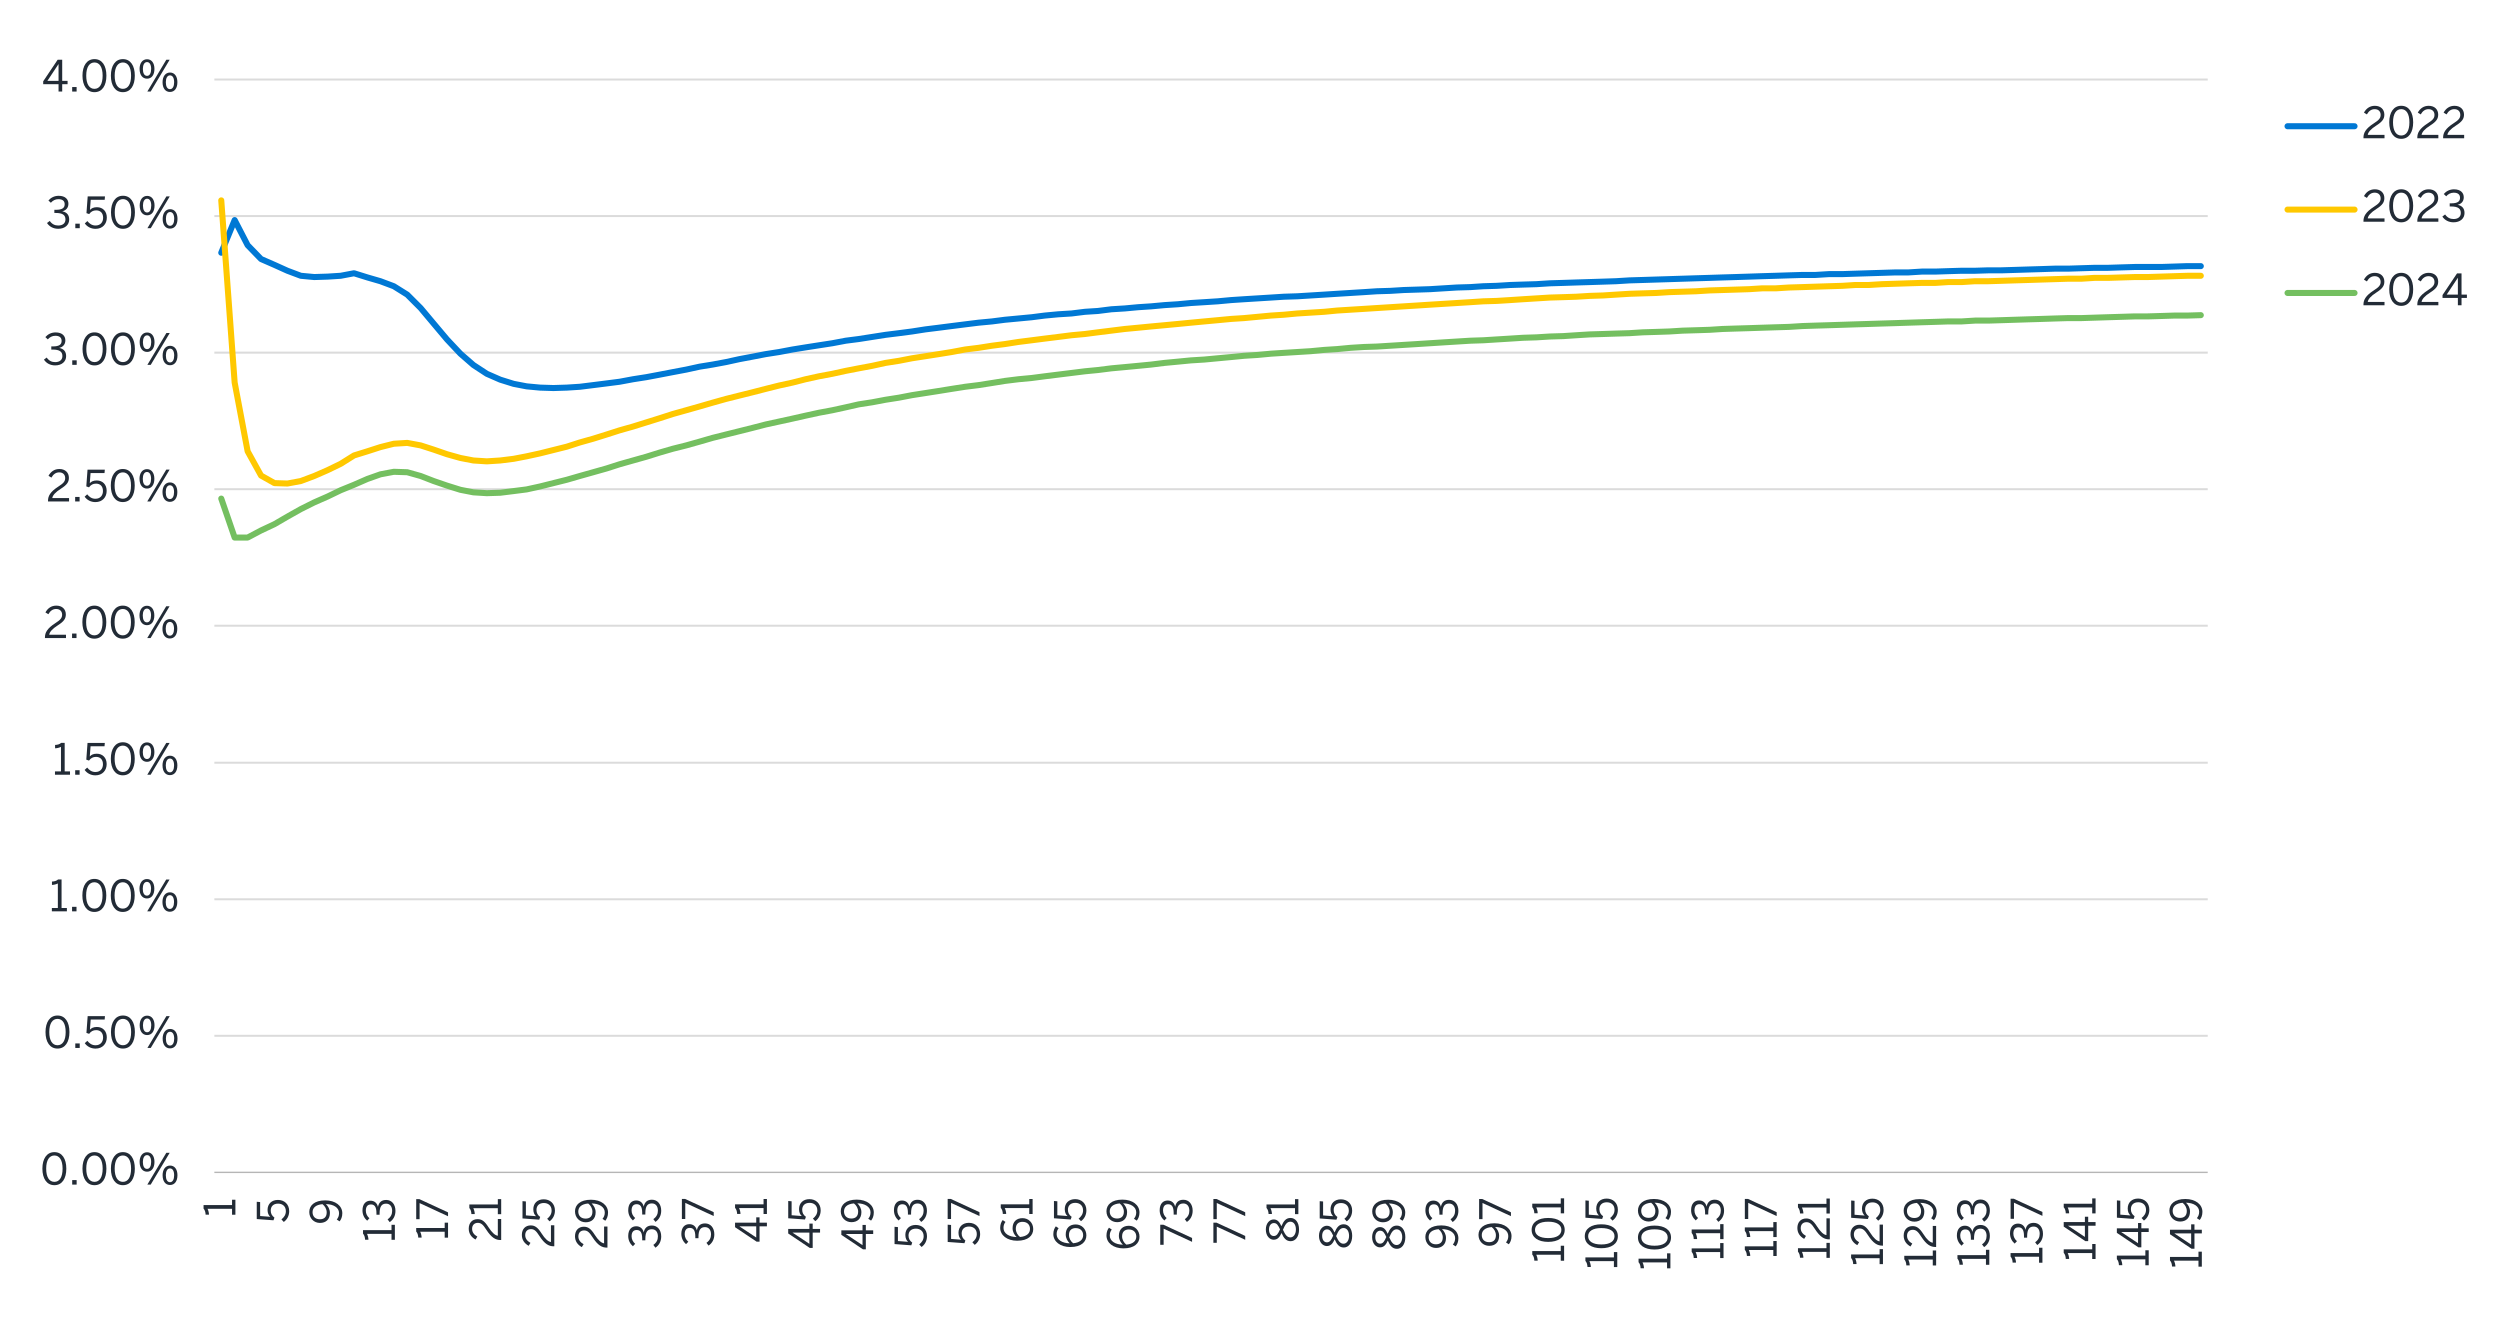 <?xml version="1.0" encoding="UTF-8"?><svg id="a" xmlns="http://www.w3.org/2000/svg" xmlns:xlink="http://www.w3.org/1999/xlink" viewBox="0 0 930 495.9"><defs><style>.df{clip-path:url(#ba);}.dg{clip-path:url(#ay);}.dh{clip-path:url(#an);}.di{clip-path:url(#t);}.dj{clip-path:url(#bn);}.dk{clip-path:url(#i);}.dl{clip-path:url(#af);}.dm{clip-path:url(#x);}.dn{clip-path:url(#k);}.do{clip-path:url(#q);}.dp{clip-path:url(#by);}.dq{clip-path:url(#ar);}.dr{fill:#222b36;}.ds{clip-path:url(#dc);}.dt{clip-path:url(#dd);}.du{clip-path:url(#bb);}.dv{clip-path:url(#bz);}.dw{clip-path:url(#m);}.dx{clip-path:url(#bp);}.dy{clip-path:url(#f);}.dz{clip-path:url(#j);}.ea{clip-path:url(#aa);}.eb{clip-path:url(#ai);}.ec{clip-path:url(#cc);}.ed{clip-path:url(#bs);}.ee{clip-path:url(#bk);}.ef{clip-path:url(#co);}.eg{clip-path:url(#bv);}.eh{clip-path:url(#bc);}.ei{clip-path:url(#ac);}.ej{clip-path:url(#ad);}.ek{clip-path:url(#da);}.el{clip-path:url(#cd);}.em{clip-path:url(#bi);}.en{clip-path:url(#al);}.eo{clip-path:url(#ax);}.ep{clip-path:url(#av);}.eq{clip-path:url(#bg);}.er,.es,.et,.eu,.ev,.ew,.ex{fill:none;}.es{stroke:#dbdbdb;stroke-width:.75px;}.es,.et,.eu,.ew,.ex{stroke-linejoin:round;}.ey{clip-path:url(#am);}.ez{clip-path:url(#bw);}.fa{clip-path:url(#cs);}.fb{clip-path:url(#ch);}.fc{clip-path:url(#aq);}.fd{clip-path:url(#ce);}.fe{clip-path:url(#p);}.ff{clip-path:url(#cn);}.fg{clip-path:url(#h);}.et{stroke:#b6b6b6;stroke-width:.5px;}.fh{clip-path:url(#ak);}.fi{clip-path:url(#bo);}.fj{clip-path:url(#bq);}.fk{clip-path:url(#ag);}.fl{clip-path:url(#o);}.fm{clip-path:url(#v);}.fn{clip-path:url(#bd);}.fo{clip-path:url(#b);}.fp{clip-path:url(#n);}.fq{clip-path:url(#cz);}.fr{clip-path:url(#db);}.fs{clip-path:url(#cq);}.ft{clip-path:url(#cw);}.eu{stroke:#74bf60;}.eu,.ew,.ex{stroke-linecap:round;stroke-width:2.25px;}.fu{clip-path:url(#bu);}.fv{clip-path:url(#cy);}.fw{clip-path:url(#be);}.fx{clip-path:url(#r);}.fy{clip-path:url(#br);}.fz{clip-path:url(#ct);}.ga{clip-path:url(#cl);}.gb{clip-path:url(#cj);}.gc{clip-path:url(#bj);}.gd{clip-path:url(#s);}.ge{clip-path:url(#az);}.gf{clip-path:url(#at);}.gg{clip-path:url(#g);}.gh{clip-path:url(#ci);}.gi{clip-path:url(#bx);}.gj{clip-path:url(#z);}.ev{clip-rule:evenodd;}.gk{clip-path:url(#ao);}.gl{clip-path:url(#ap);}.gm{clip-path:url(#bl);}.ew{stroke:#ffc800;}.gn{clip-path:url(#l);}.go{clip-path:url(#d);}.gp{clip-path:url(#ae);}.gq{clip-path:url(#cp);}.gr{clip-path:url(#bm);}.gs{clip-path:url(#e);}.gt{clip-path:url(#au);}.gu{clip-path:url(#cf);}.gv{clip-path:url(#ca);}.gw{clip-path:url(#aj);}.gx{clip-path:url(#w);}.gy{clip-path:url(#cv);}.ex{stroke:#0078d4;}.gz{clip-path:url(#ab);}.ha{clip-path:url(#bf);}.hb{clip-path:url(#cu);}.hc{clip-path:url(#de);}.hd{clip-path:url(#ah);}.he{clip-path:url(#y);}.hf{clip-path:url(#cg);}.hg{clip-path:url(#ck);}.hh{clip-path:url(#as);}.hi{clip-path:url(#cb);}.hj{clip-path:url(#c);}.hk{clip-path:url(#cm);}.hl{clip-path:url(#u);}.hm{clip-path:url(#bh);}.hn{clip-path:url(#bt);}.ho{clip-path:url(#aw);}.hp{clip-path:url(#cx);}.hq{clip-path:url(#cr);}</style><clipPath id="b"><polygon class="ev" points="6.35 481.15 941.25 481.15 941.25 13.69 6.35 13.69 6.35 481.15 6.35 481.15"/></clipPath><clipPath id="c"><polygon class="ev" points="6.35 481.15 941.25 481.15 941.25 13.69 6.35 13.69 6.35 481.15 6.35 481.15"/></clipPath><clipPath id="d"><polygon class="ev" points="79.74 437.05 822.05 437.05 822.05 29.43 79.74 29.43 79.74 437.05 79.74 437.05"/></clipPath><clipPath id="e"><polygon class="ev" points="79.74 437.05 822.05 437.05 822.05 29.43 79.74 29.43 79.74 437.05 79.74 437.05"/></clipPath><clipPath id="f"><polygon class="ev" points="79.74 437.05 822.05 437.05 822.05 29.43 79.74 29.43 79.74 437.05 79.74 437.05"/></clipPath><clipPath id="g"><polygon class="ev" points="6.35 481.15 941.25 481.15 941.25 13.69 6.35 13.69 6.35 481.15 6.35 481.15"/></clipPath><clipPath id="h"><rect class="er" x="6.35" y="13.69" width="934.91" height="467.45"/></clipPath><clipPath id="i"><polygon class="ev" points="6.35 481.15 941.25 481.15 941.25 13.69 6.35 13.69 6.35 481.15 6.35 481.15"/></clipPath><clipPath id="j"><rect class="er" x="6.35" y="13.69" width="934.91" height="467.45"/></clipPath><clipPath id="k"><polygon class="ev" points="6.35 481.15 941.25 481.15 941.25 13.69 6.35 13.69 6.35 481.15 6.35 481.15"/></clipPath><clipPath id="l"><rect class="er" x="6.35" y="13.69" width="934.91" height="467.45"/></clipPath><clipPath id="m"><polygon class="ev" points="6.35 481.15 941.25 481.15 941.25 13.69 6.35 13.69 6.35 481.15 6.35 481.15"/></clipPath><clipPath id="n"><rect class="er" x="6.35" y="13.69" width="934.91" height="467.45"/></clipPath><clipPath id="o"><polygon class="ev" points="6.35 481.15 941.25 481.15 941.25 13.69 6.35 13.69 6.35 481.15 6.35 481.15"/></clipPath><clipPath id="p"><rect class="er" x="6.35" y="13.69" width="934.91" height="467.45"/></clipPath><clipPath id="q"><polygon class="ev" points="6.35 481.15 941.25 481.15 941.25 13.69 6.35 13.69 6.35 481.15 6.35 481.15"/></clipPath><clipPath id="r"><rect class="er" x="6.35" y="13.69" width="934.91" height="467.45"/></clipPath><clipPath id="s"><polygon class="ev" points="6.35 481.15 941.25 481.15 941.25 13.69 6.35 13.69 6.35 481.15 6.35 481.15"/></clipPath><clipPath id="t"><rect class="er" x="6.35" y="13.69" width="934.91" height="467.45"/></clipPath><clipPath id="u"><polygon class="ev" points="6.35 481.15 941.25 481.15 941.25 13.69 6.35 13.69 6.35 481.15 6.35 481.15"/></clipPath><clipPath id="v"><rect class="er" x="6.35" y="13.69" width="934.91" height="467.45"/></clipPath><clipPath id="w"><polygon class="ev" points="6.35 481.15 941.25 481.15 941.25 13.69 6.35 13.69 6.35 481.15 6.35 481.15"/></clipPath><clipPath id="x"><rect class="er" x="6.35" y="13.69" width="934.91" height="467.45"/></clipPath><clipPath id="y"><polygon class="ev" points="6.35 481.15 941.25 481.15 941.25 13.69 6.35 13.69 6.35 481.15 6.35 481.15"/></clipPath><clipPath id="z"><rect class="er" x="6.35" y="13.69" width="934.91" height="467.45"/></clipPath><clipPath id="aa"><polygon class="ev" points="6.35 481.15 941.25 481.15 941.25 13.69 6.35 13.69 6.35 481.15 6.35 481.15"/></clipPath><clipPath id="ab"><rect class="er" x="6.35" y="13.69" width="934.91" height="467.45"/></clipPath><clipPath id="ac"><polygon class="ev" points="6.35 481.15 941.25 481.15 941.25 13.69 6.35 13.69 6.35 481.15 6.35 481.15"/></clipPath><clipPath id="ad"><rect class="er" x="6.35" y="13.69" width="934.91" height="467.45"/></clipPath><clipPath id="ae"><polygon class="ev" points="6.35 481.15 941.25 481.15 941.25 13.69 6.35 13.69 6.35 481.15 6.35 481.15"/></clipPath><clipPath id="af"><rect class="er" x="6.35" y="13.69" width="934.91" height="467.45"/></clipPath><clipPath id="ag"><polygon class="ev" points="6.35 481.15 941.25 481.15 941.25 13.69 6.35 13.69 6.35 481.15 6.35 481.15"/></clipPath><clipPath id="ah"><rect class="er" x="6.35" y="13.69" width="934.91" height="467.45"/></clipPath><clipPath id="ai"><polygon class="ev" points="6.35 481.15 941.25 481.15 941.25 13.69 6.35 13.69 6.35 481.15 6.35 481.15"/></clipPath><clipPath id="aj"><rect class="er" x="6.35" y="13.69" width="934.91" height="467.45"/></clipPath><clipPath id="ak"><polygon class="ev" points="6.35 481.15 941.25 481.15 941.25 13.69 6.35 13.69 6.35 481.15 6.35 481.15"/></clipPath><clipPath id="al"><rect class="er" x="6.35" y="13.69" width="934.91" height="467.45"/></clipPath><clipPath id="am"><polygon class="ev" points="6.35 481.15 941.25 481.15 941.25 13.69 6.35 13.69 6.35 481.15 6.35 481.15"/></clipPath><clipPath id="an"><rect class="er" x="6.35" y="13.69" width="934.91" height="467.45"/></clipPath><clipPath id="ao"><polygon class="ev" points="6.35 481.15 941.25 481.15 941.25 13.69 6.35 13.69 6.35 481.15 6.35 481.15"/></clipPath><clipPath id="ap"><rect class="er" x="6.35" y="13.69" width="934.91" height="467.45"/></clipPath><clipPath id="aq"><polygon class="ev" points="6.35 481.15 941.25 481.15 941.25 13.69 6.35 13.69 6.35 481.15 6.35 481.15"/></clipPath><clipPath id="ar"><rect class="er" x="6.35" y="13.69" width="934.91" height="467.45"/></clipPath><clipPath id="as"><polygon class="ev" points="6.35 481.15 941.25 481.15 941.25 13.69 6.35 13.69 6.35 481.15 6.35 481.15"/></clipPath><clipPath id="at"><rect class="er" x="6.35" y="13.69" width="934.91" height="467.45"/></clipPath><clipPath id="au"><polygon class="ev" points="6.35 481.15 941.25 481.15 941.25 13.69 6.35 13.69 6.35 481.15 6.35 481.15"/></clipPath><clipPath id="av"><rect class="er" x="6.35" y="13.69" width="934.91" height="467.45"/></clipPath><clipPath id="aw"><polygon class="ev" points="6.35 481.15 941.25 481.15 941.25 13.69 6.35 13.69 6.35 481.15 6.35 481.15"/></clipPath><clipPath id="ax"><rect class="er" x="6.35" y="13.69" width="934.91" height="467.45"/></clipPath><clipPath id="ay"><polygon class="ev" points="6.35 481.15 941.25 481.15 941.25 13.69 6.35 13.69 6.35 481.15 6.35 481.15"/></clipPath><clipPath id="az"><rect class="er" x="6.35" y="13.69" width="934.91" height="467.45"/></clipPath><clipPath id="ba"><polygon class="ev" points="6.35 481.15 941.25 481.15 941.25 13.69 6.35 13.69 6.35 481.15 6.35 481.15"/></clipPath><clipPath id="bb"><rect class="er" x="6.35" y="13.69" width="934.91" height="467.45"/></clipPath><clipPath id="bc"><polygon class="ev" points="6.35 481.15 941.25 481.15 941.25 13.69 6.35 13.69 6.35 481.15 6.35 481.15"/></clipPath><clipPath id="bd"><rect class="er" x="6.35" y="13.69" width="934.91" height="467.45"/></clipPath><clipPath id="be"><polygon class="ev" points="6.35 481.15 941.25 481.15 941.25 13.69 6.35 13.69 6.35 481.15 6.35 481.15"/></clipPath><clipPath id="bf"><rect class="er" x="6.35" y="13.69" width="934.91" height="467.45"/></clipPath><clipPath id="bg"><polygon class="ev" points="6.35 481.15 941.25 481.15 941.25 13.69 6.35 13.69 6.35 481.15 6.35 481.15"/></clipPath><clipPath id="bh"><rect class="er" x="6.35" y="13.69" width="934.91" height="467.45"/></clipPath><clipPath id="bi"><polygon class="ev" points="6.35 481.15 941.25 481.15 941.25 13.69 6.35 13.69 6.35 481.15 6.35 481.15"/></clipPath><clipPath id="bj"><rect class="er" x="6.35" y="13.69" width="934.91" height="467.45"/></clipPath><clipPath id="bk"><polygon class="ev" points="6.35 481.15 941.25 481.15 941.25 13.69 6.35 13.69 6.35 481.15 6.35 481.15"/></clipPath><clipPath id="bl"><rect class="er" x="6.35" y="13.69" width="934.91" height="467.45"/></clipPath><clipPath id="bm"><polygon class="ev" points="6.35 481.15 941.25 481.15 941.25 13.69 6.35 13.69 6.35 481.15 6.35 481.15"/></clipPath><clipPath id="bn"><rect class="er" x="6.35" y="13.69" width="934.91" height="467.45"/></clipPath><clipPath id="bo"><polygon class="ev" points="6.35 481.15 941.25 481.15 941.25 13.69 6.35 13.69 6.35 481.15 6.35 481.15"/></clipPath><clipPath id="bp"><rect class="er" x="6.35" y="13.69" width="934.91" height="467.45"/></clipPath><clipPath id="bq"><polygon class="ev" points="6.35 481.15 941.25 481.15 941.25 13.69 6.35 13.69 6.35 481.15 6.35 481.15"/></clipPath><clipPath id="br"><rect class="er" x="6.35" y="13.69" width="934.91" height="467.45"/></clipPath><clipPath id="bs"><polygon class="ev" points="6.35 481.15 941.25 481.15 941.25 13.69 6.35 13.69 6.35 481.15 6.35 481.15"/></clipPath><clipPath id="bt"><rect class="er" x="6.35" y="13.69" width="934.91" height="467.45"/></clipPath><clipPath id="bu"><polygon class="ev" points="6.35 481.15 941.25 481.15 941.25 13.69 6.35 13.69 6.35 481.15 6.35 481.15"/></clipPath><clipPath id="bv"><rect class="er" x="6.35" y="13.69" width="934.91" height="467.45"/></clipPath><clipPath id="bw"><polygon class="ev" points="6.35 481.15 941.25 481.15 941.25 13.69 6.35 13.69 6.35 481.15 6.35 481.15"/></clipPath><clipPath id="bx"><rect class="er" x="6.35" y="13.69" width="934.91" height="467.45"/></clipPath><clipPath id="by"><polygon class="ev" points="6.35 481.15 941.25 481.15 941.25 13.69 6.35 13.69 6.35 481.15 6.35 481.15"/></clipPath><clipPath id="bz"><rect class="er" x="6.35" y="13.69" width="934.91" height="467.45"/></clipPath><clipPath id="ca"><polygon class="ev" points="6.35 481.15 941.25 481.15 941.25 13.69 6.35 13.69 6.35 481.15 6.35 481.15"/></clipPath><clipPath id="cb"><rect class="er" x="6.35" y="13.69" width="934.91" height="467.45"/></clipPath><clipPath id="cc"><polygon class="ev" points="6.35 481.15 941.25 481.15 941.25 13.69 6.35 13.69 6.35 481.15 6.35 481.15"/></clipPath><clipPath id="cd"><rect class="er" x="6.35" y="13.69" width="934.91" height="467.45"/></clipPath><clipPath id="ce"><polygon class="ev" points="6.35 481.15 941.25 481.15 941.25 13.69 6.35 13.69 6.35 481.15 6.35 481.15"/></clipPath><clipPath id="cf"><rect class="er" x="6.35" y="13.69" width="934.91" height="467.45"/></clipPath><clipPath id="cg"><polygon class="ev" points="6.35 481.15 941.25 481.15 941.25 13.69 6.35 13.69 6.35 481.15 6.35 481.15"/></clipPath><clipPath id="ch"><rect class="er" x="6.35" y="13.69" width="934.91" height="467.45"/></clipPath><clipPath id="ci"><polygon class="ev" points="6.35 481.15 941.25 481.15 941.25 13.69 6.35 13.69 6.35 481.15 6.35 481.15"/></clipPath><clipPath id="cj"><rect class="er" x="6.35" y="13.69" width="934.91" height="467.45"/></clipPath><clipPath id="ck"><polygon class="ev" points="6.35 481.15 941.25 481.15 941.25 13.69 6.35 13.69 6.35 481.15 6.35 481.15"/></clipPath><clipPath id="cl"><rect class="er" x="6.35" y="13.69" width="934.91" height="467.45"/></clipPath><clipPath id="cm"><polygon class="ev" points="6.35 481.15 941.25 481.15 941.25 13.69 6.35 13.69 6.35 481.15 6.35 481.15"/></clipPath><clipPath id="cn"><rect class="er" x="6.35" y="13.69" width="934.91" height="467.45"/></clipPath><clipPath id="co"><polygon class="ev" points="6.35 481.15 941.25 481.15 941.25 13.69 6.35 13.69 6.35 481.15 6.35 481.15"/></clipPath><clipPath id="cp"><rect class="er" x="6.35" y="13.69" width="934.91" height="467.45"/></clipPath><clipPath id="cq"><polygon class="ev" points="6.35 481.15 941.25 481.15 941.25 13.69 6.35 13.69 6.35 481.15 6.35 481.15"/></clipPath><clipPath id="cr"><rect class="er" x="6.35" y="13.69" width="934.91" height="467.45"/></clipPath><clipPath id="cs"><polygon class="ev" points="6.35 481.15 941.25 481.15 941.25 13.69 6.35 13.69 6.35 481.15 6.35 481.15"/></clipPath><clipPath id="ct"><rect class="er" x="6.35" y="13.69" width="934.91" height="467.45"/></clipPath><clipPath id="cu"><polygon class="ev" points="6.35 481.15 941.25 481.15 941.25 13.69 6.35 13.69 6.35 481.15 6.35 481.15"/></clipPath><clipPath id="cv"><rect class="er" x="6.35" y="13.69" width="934.91" height="467.45"/></clipPath><clipPath id="cw"><polygon class="ev" points="6.35 481.15 941.25 481.15 941.25 13.69 6.35 13.69 6.35 481.15 6.35 481.15"/></clipPath><clipPath id="cx"><polygon class="ev" points="6.35 481.15 941.25 481.15 941.25 13.69 6.35 13.69 6.35 481.15 6.35 481.15"/></clipPath><clipPath id="cy"><rect class="er" x="6.35" y="13.69" width="934.91" height="467.45"/></clipPath><clipPath id="cz"><polygon class="ev" points="6.35 481.15 941.25 481.15 941.25 13.69 6.35 13.69 6.35 481.15 6.35 481.15"/></clipPath><clipPath id="da"><polygon class="ev" points="6.35 481.15 941.25 481.15 941.25 13.69 6.35 13.69 6.35 481.15 6.35 481.15"/></clipPath><clipPath id="db"><rect class="er" x="6.35" y="13.69" width="934.91" height="467.45"/></clipPath><clipPath id="dc"><polygon class="ev" points="6.35 481.15 941.25 481.15 941.25 13.69 6.35 13.69 6.35 481.15 6.35 481.15"/></clipPath><clipPath id="dd"><polygon class="ev" points="6.35 481.15 941.25 481.15 941.25 13.69 6.35 13.69 6.35 481.15 6.35 481.15"/></clipPath><clipPath id="de"><rect class="er" x="6.35" y="13.69" width="934.91" height="467.45"/></clipPath></defs><g class="fo"><path class="es" d="M79.74,385.32h741.54M79.74,334.52h741.54M79.74,283.73h741.54M79.74,232.77h741.54M79.74,181.98h741.54M79.74,131.18h741.54M79.74,80.38h741.54M79.74,29.59h741.54"/></g><g class="hj"><line class="et" x1="79.74" y1="436.12" x2="821.27" y2="436.12"/></g><g class="go"><polyline class="ex" points="82.31 94.02 87.29 81.87 92.12 91.21 97.11 96.36 102.1 98.54 106.93 100.72 111.91 102.59 116.9 103.06 121.89 102.9 126.72 102.59 131.7 101.65 136.69 103.21 141.52 104.61 146.5 106.48 151.49 109.6 156.48 114.59 161.31 120.35 166.29 126.27 171.28 131.57 176.11 135.78 181.1 139.05 186.08 141.23 191.07 142.79 195.9 143.72 200.88 144.19 205.87 144.35 210.86 144.19 215.69 143.88 220.67 143.26 225.66 142.63 230.49 142.01 235.48 141.08 240.46 140.3 245.45 139.36 250.28 138.43 255.27 137.49 260.25 136.4 265.08 135.62 270.07 134.69 275.05 133.6 280.04 132.66 284.87 131.73 289.86 130.95 294.84 130.01 299.67 129.23 304.66 128.45 309.65 127.68 314.63 126.74 319.46 126.12 324.45 125.34 329.43 124.56 334.42 123.94 339.25 123.31 344.24 122.53 349.22 121.91 354.05 121.29 359.04 120.66 364.03 120.04 369.01 119.57 373.84 118.95 378.83 118.48 383.81 118.01 388.64 117.39 393.63 116.92 398.62 116.61 403.6 115.99 408.43 115.68 413.42 115.05 418.41 114.74 423.39 114.28 428.22 113.96 433.21 113.5 438.19 113.18 443.03 112.72 448.01 112.41 453 112.09 457.98 111.63 462.81 111.31 467.8 111 472.79 110.69 477.62 110.38 482.6 110.22 487.59 109.91 492.58 109.6 497.41 109.29 502.39 108.98 507.38 108.67 512.21 108.35 517.19 108.2 522.18 107.89 527.17 107.73 532 107.57 536.98 107.26 541.97 106.95 546.96 106.8 551.79 106.48 556.77 106.33 561.76 106.02 566.59 105.86 571.57 105.71 576.56 105.39 581.55 105.24 586.38 105.08 591.36 104.93 596.35 104.77 601.18 104.61 606.17 104.3 611.15 104.15 616.14 103.99 620.97 103.84 625.96 103.68 630.94 103.52 635.93 103.37 640.76 103.21 645.74 103.06 650.73 102.9 655.56 102.74 660.55 102.59 665.53 102.43 670.52 102.28 675.35 102.28 680.34 101.97 685.32 101.97 690.15 101.81 695.14 101.65 700.12 101.5 705.11 101.34 709.94 101.34 714.93 101.03 719.91 101.03 724.74 100.87 729.73 100.72 734.72 100.72 739.7 100.56 744.53 100.56 749.52 100.41 754.5 100.25 759.49 100.1 764.32 99.94 769.31 99.94 774.29 99.78 779.12 99.63 784.11 99.63 789.1 99.47 794.08 99.32 798.91 99.32 803.9 99.32 808.88 99.16 813.72 99 818.7 99"/></g><g class="gs"><polyline class="ew" points="82.31 74.54 87.29 142.32 92.12 167.88 97.11 176.91 102.1 179.72 106.93 179.87 111.91 178.94 116.9 177.07 121.89 174.89 126.72 172.55 131.7 169.43 136.69 167.88 141.52 166.32 146.5 165.07 151.49 164.76 156.48 165.69 161.31 167.25 166.29 168.97 171.28 170.37 176.11 171.3 181.1 171.62 186.08 171.3 191.07 170.68 195.9 169.75 200.88 168.66 205.87 167.41 210.86 166.16 215.69 164.6 220.67 163.2 225.66 161.64 230.49 160.09 235.48 158.68 240.46 157.13 245.45 155.57 250.28 154.01 255.27 152.61 260.25 151.2 265.08 149.8 270.07 148.4 275.05 147.15 280.04 145.91 284.87 144.66 289.86 143.41 294.84 142.32 299.67 141.08 304.66 139.98 309.65 139.05 314.63 137.96 319.46 137.02 324.45 136.09 329.43 135 334.42 134.22 339.25 133.28 344.24 132.51 349.22 131.73 354.05 130.95 359.04 130.01 364.03 129.39 369.01 128.61 373.84 127.99 378.83 127.21 383.81 126.58 388.64 125.96 393.63 125.34 398.62 124.71 403.6 124.25 408.43 123.62 413.42 123 418.41 122.38 423.39 121.91 428.22 121.44 433.21 120.98 438.19 120.51 443.03 120.04 448.01 119.57 453 119.11 457.98 118.64 462.81 118.33 467.8 117.86 472.79 117.39 477.62 117.08 482.6 116.61 487.59 116.3 492.58 115.99 497.41 115.52 502.39 115.21 507.38 114.9 512.21 114.59 517.19 114.28 522.18 113.96 527.17 113.65 532 113.34 536.98 113.03 541.97 112.72 546.96 112.41 551.79 112.09 556.77 111.94 561.76 111.63 566.59 111.31 571.57 111 576.56 110.69 581.55 110.54 586.38 110.38 591.36 110.07 596.35 109.91 601.18 109.6 606.17 109.29 611.15 109.13 616.14 108.98 620.97 108.67 625.96 108.51 630.94 108.35 635.93 108.04 640.76 107.89 645.74 107.73 650.73 107.57 655.56 107.26 660.55 107.26 665.53 106.95 670.52 106.8 675.35 106.64 680.34 106.48 685.32 106.33 690.15 106.02 695.14 106.02 700.12 105.71 705.11 105.55 709.94 105.39 714.93 105.24 719.91 105.24 724.74 104.93 729.73 104.93 734.72 104.61 739.7 104.61 744.53 104.46 749.52 104.3 754.5 104.15 759.49 103.99 764.32 103.84 769.31 103.68 774.29 103.68 779.12 103.37 784.11 103.37 789.1 103.21 794.08 103.06 798.91 103.06 803.9 102.9 808.88 102.74 813.72 102.59 818.7 102.59"/></g><g class="dy"><polyline class="eu" points="82.31 185.48 87.29 199.97 92.12 199.97 97.11 197.33 102.1 194.99 106.93 192.18 111.91 189.38 116.9 186.89 121.89 184.7 126.72 182.37 131.7 180.34 136.69 178.16 141.52 176.45 146.5 175.51 151.49 175.67 156.48 177.07 161.31 178.94 166.29 180.65 171.28 182.21 176.11 183.15 181.1 183.46 186.08 183.3 191.07 182.68 195.9 182.06 200.88 180.97 205.87 179.72 210.86 178.47 215.69 177.07 220.67 175.67 225.66 174.26 230.49 172.71 235.48 171.3 240.46 169.9 245.45 168.34 250.28 166.94 255.27 165.69 260.25 164.29 265.08 162.89 270.07 161.64 275.05 160.4 280.04 159.15 284.87 157.9 289.86 156.81 294.84 155.72 299.67 154.63 304.66 153.54 309.65 152.61 314.63 151.52 319.46 150.42 324.45 149.65 329.43 148.71 334.42 147.93 339.25 147 344.24 146.22 349.22 145.44 354.05 144.66 359.04 143.88 364.03 143.26 369.01 142.48 373.84 141.7 378.83 141.08 383.81 140.61 388.64 139.98 393.63 139.36 398.62 138.74 403.6 138.12 408.43 137.65 413.42 137.02 418.41 136.56 423.39 136.09 428.22 135.62 433.21 135 438.19 134.53 443.03 134.06 448.01 133.75 453 133.28 457.98 132.82 462.81 132.35 467.8 132.04 472.79 131.57 477.62 131.26 482.6 130.95 487.59 130.64 492.58 130.17 497.41 129.86 502.39 129.39 507.38 129.08 512.21 128.92 517.19 128.61 522.18 128.3 527.17 127.99 532 127.68 536.98 127.36 541.97 127.05 546.96 126.74 551.79 126.58 556.77 126.27 561.76 125.96 566.59 125.65 571.57 125.49 576.56 125.18 581.55 125.03 586.38 124.71 591.36 124.4 596.35 124.25 601.18 124.09 606.17 123.94 611.15 123.62 616.14 123.47 620.97 123.31 625.96 123 630.94 122.85 635.93 122.69 640.76 122.38 645.74 122.22 650.73 122.07 655.56 121.91 660.55 121.75 665.53 121.6 670.52 121.29 675.35 121.13 680.34 120.98 685.32 120.82 690.15 120.66 695.14 120.51 700.12 120.35 705.11 120.2 709.94 120.04 714.93 119.88 719.91 119.73 724.74 119.57 729.73 119.57 734.72 119.26 739.7 119.26 744.53 119.11 749.52 118.95 754.5 118.79 759.49 118.64 764.32 118.48 769.31 118.33 774.29 118.33 779.12 118.17 784.11 118.01 789.1 117.86 794.08 117.7 798.91 117.7 803.9 117.55 808.88 117.39 813.72 117.39 818.7 117.24"/></g><g class="gg"><g class="fg"><path class="dr" d="M15.77,434.74c0-3.7,1.63-6.15,4.47-6.15s4.43,2.45,4.43,6.15-1.58,6.15-4.43,6.15-4.47-2.45-4.47-6.15ZM23.28,434.74c0-3.22-1.18-4.9-3.04-4.9s-3.06,1.68-3.06,4.9,1.18,4.91,3.06,4.91,3.04-1.7,3.04-4.91Z"/><path class="dr" d="M26.86,440.67v-1.68h1.65v1.68h-1.65Z"/><path class="dr" d="M30.68,434.74c0-3.7,1.63-6.15,4.47-6.15s4.43,2.45,4.43,6.15-1.58,6.15-4.43,6.15-4.47-2.45-4.47-6.15ZM38.19,434.74c0-3.22-1.18-4.9-3.04-4.9s-3.06,1.68-3.06,4.9,1.18,4.91,3.06,4.91,3.04-1.7,3.04-4.91Z"/><path class="dr" d="M41.26,434.74c0-3.7,1.63-6.15,4.47-6.15s4.43,2.45,4.43,6.15-1.58,6.15-4.43,6.15-4.47-2.45-4.47-6.15ZM48.76,434.74c0-3.22-1.18-4.9-3.04-4.9s-3.06,1.68-3.06,4.9,1.18,4.91,3.06,4.91,3.04-1.7,3.04-4.91Z"/><path class="dr" d="M51.93,432.29c0-2.23,1.09-3.65,2.79-3.65s2.74,1.41,2.74,3.6-1.01,3.63-2.75,3.63-2.77-1.46-2.77-3.58ZM56.23,432.28c0-1.57-.54-2.58-1.54-2.58s-1.54,1.07-1.54,2.55c0,1.57.53,2.58,1.55,2.58s1.52-1.07,1.52-2.54ZM54.81,440.67l7.07-11.84h1.25l-7.07,11.84h-1.25ZM60.48,437.24c0-2.22,1.09-3.65,2.79-3.65s2.74,1.41,2.74,3.6-1.02,3.63-2.77,3.63-2.75-1.47-2.75-3.59ZM64.78,437.21c0-1.57-.54-2.56-1.55-2.56s-1.54,1.07-1.54,2.54c0,1.57.53,2.59,1.55,2.59s1.54-1.1,1.54-2.58Z"/></g></g><g class="dk"><g class="dz"><path class="dr" d="M16.93,383.92c0-3.7,1.63-6.15,4.47-6.15s4.43,2.45,4.43,6.15-1.58,6.15-4.43,6.15-4.47-2.45-4.47-6.15ZM24.43,383.92c0-3.22-1.18-4.9-3.04-4.9s-3.06,1.68-3.06,4.9,1.18,4.91,3.06,4.91,3.04-1.7,3.04-4.91Z"/><path class="dr" d="M28.01,389.84v-1.68h1.65v1.68h-1.65Z"/><path class="dr" d="M31.55,388.05l.94-.86c.75.94,1.68,1.65,3.04,1.65,1.94,0,2.82-1.36,2.82-2.88,0-1.81-1.06-2.75-2.58-2.75-1.15,0-1.97.48-2.61,1.38l-1.01-.35.46-6.23h6.43l-.11,1.26h-5.19l-.29,3.78c.54-.61,1.33-1.02,2.58-1.02,2.21,0,3.7,1.52,3.7,3.87s-1.58,4.18-4.18,4.18c-1.76,0-3.17-.82-4.02-2.02Z"/><path class="dr" d="M41.28,383.92c0-3.7,1.63-6.15,4.47-6.15s4.43,2.45,4.43,6.15-1.58,6.15-4.43,6.15-4.47-2.45-4.47-6.15ZM48.78,383.92c0-3.22-1.18-4.9-3.04-4.9s-3.06,1.68-3.06,4.9,1.18,4.91,3.06,4.91,3.04-1.7,3.04-4.91Z"/><path class="dr" d="M51.95,381.47c0-2.23,1.09-3.65,2.79-3.65s2.74,1.41,2.74,3.6-1.01,3.63-2.75,3.63-2.77-1.46-2.77-3.58ZM56.26,381.45c0-1.57-.54-2.58-1.54-2.58s-1.54,1.07-1.54,2.55c0,1.57.53,2.58,1.55,2.58s1.52-1.07,1.52-2.54ZM54.83,389.84l7.07-11.84h1.25l-7.07,11.84h-1.25ZM60.5,386.42c0-2.22,1.09-3.65,2.79-3.65s2.74,1.41,2.74,3.6-1.02,3.63-2.77,3.63-2.75-1.47-2.75-3.59ZM64.8,386.38c0-1.57-.54-2.56-1.55-2.56s-1.54,1.07-1.54,2.54c0,1.57.53,2.59,1.55,2.59s1.54-1.1,1.54-2.58Z"/></g></g><g class="dn"><g class="gn"><path class="dr" d="M19.29,339.02v-1.25h2.23v-9.12c-.58.3-1.5.54-2.19.54v-1.25c.91-.03,1.73-.27,2.26-.77h1.31v10.6h1.98v1.25h-5.59Z"/><path class="dr" d="M26.81,339.02v-1.68h1.65v1.68h-1.65Z"/><path class="dr" d="M30.64,333.1c0-3.7,1.63-6.15,4.47-6.15s4.43,2.45,4.43,6.15-1.58,6.15-4.43,6.15-4.47-2.45-4.47-6.15ZM38.14,333.1c0-3.22-1.18-4.9-3.04-4.9s-3.06,1.68-3.06,4.9,1.18,4.91,3.06,4.91,3.04-1.7,3.04-4.91Z"/><path class="dr" d="M41.21,333.1c0-3.7,1.63-6.15,4.47-6.15s4.43,2.45,4.43,6.15-1.58,6.15-4.43,6.15-4.47-2.45-4.47-6.15ZM48.72,333.1c0-3.22-1.18-4.9-3.04-4.9s-3.06,1.68-3.06,4.9,1.18,4.91,3.06,4.91,3.04-1.7,3.04-4.91Z"/><path class="dr" d="M51.88,330.65c0-2.23,1.09-3.65,2.79-3.65s2.74,1.41,2.74,3.6-1.01,3.63-2.75,3.63-2.77-1.46-2.77-3.58ZM56.19,330.63c0-1.57-.54-2.58-1.54-2.58s-1.54,1.07-1.54,2.55c0,1.57.53,2.58,1.55,2.58s1.52-1.07,1.52-2.54ZM54.76,339.02l7.07-11.84h1.25l-7.07,11.84h-1.25ZM60.43,335.59c0-2.22,1.09-3.65,2.78-3.65s2.74,1.41,2.74,3.6-1.02,3.63-2.77,3.63-2.75-1.47-2.75-3.59ZM64.74,335.56c0-1.57-.54-2.56-1.55-2.56s-1.54,1.07-1.54,2.54c0,1.57.53,2.59,1.55,2.59s1.54-1.1,1.54-2.58Z"/></g></g><g class="dw"><g class="fp"><path class="dr" d="M20.45,288.2v-1.25h2.23v-9.12c-.58.3-1.5.54-2.19.54v-1.25c.91-.03,1.73-.27,2.26-.77h1.31v10.6h1.98v1.25h-5.59Z"/><path class="dr" d="M27.97,288.2v-1.68h1.65v1.68h-1.65Z"/><path class="dr" d="M31.5,286.4l.94-.86c.75.94,1.68,1.65,3.04,1.65,1.94,0,2.82-1.36,2.82-2.88,0-1.81-1.06-2.75-2.58-2.75-1.15,0-1.97.48-2.61,1.38l-1.01-.35.46-6.23h6.43l-.11,1.26h-5.19l-.29,3.78c.54-.61,1.33-1.02,2.58-1.02,2.21,0,3.7,1.52,3.7,3.87s-1.58,4.18-4.18,4.18c-1.76,0-3.17-.82-4.02-2.02Z"/><path class="dr" d="M41.23,282.27c0-3.7,1.63-6.15,4.47-6.15s4.43,2.45,4.43,6.15-1.58,6.15-4.43,6.15-4.47-2.45-4.47-6.15ZM48.74,282.27c0-3.22-1.18-4.9-3.04-4.9s-3.06,1.68-3.06,4.9,1.18,4.91,3.06,4.91,3.04-1.7,3.04-4.91Z"/><path class="dr" d="M51.9,279.82c0-2.23,1.09-3.65,2.79-3.65s2.74,1.41,2.74,3.6-1.01,3.63-2.75,3.63-2.77-1.46-2.77-3.58ZM56.21,279.81c0-1.57-.54-2.58-1.54-2.58s-1.54,1.07-1.54,2.55c0,1.57.53,2.58,1.55,2.58s1.52-1.07,1.52-2.54ZM54.79,288.2l7.07-11.84h1.25l-7.07,11.84h-1.25ZM60.45,284.77c0-2.22,1.09-3.65,2.79-3.65s2.74,1.41,2.74,3.6-1.02,3.63-2.77,3.63-2.75-1.47-2.75-3.59ZM64.76,284.74c0-1.57-.54-2.56-1.55-2.56s-1.54,1.07-1.54,2.54c0,1.57.53,2.59,1.55,2.59s1.54-1.1,1.54-2.58Z"/></g></g><g class="fl"><g class="fe"><path class="dr" d="M16.72,237.36v-.26c0-1.71.77-3.31,3.89-5.31,1.78-1.14,2.5-1.86,2.5-3.12s-.82-2.13-2.22-2.13c-1.22,0-2.19.67-2.9,1.95l-1.09-.67c.86-1.57,2.21-2.53,4.05-2.53,2.19,0,3.54,1.34,3.54,3.28,0,1.55-.7,2.61-2.98,4.05-2.06,1.31-3.07,2.48-3.2,3.49h6.24v1.25h-7.83Z"/><path class="dr" d="M26.81,237.36v-1.68h1.65v1.68h-1.65Z"/><path class="dr" d="M30.64,231.44c0-3.7,1.63-6.15,4.47-6.15s4.43,2.45,4.43,6.15-1.58,6.15-4.43,6.15-4.47-2.45-4.47-6.15ZM38.14,231.44c0-3.22-1.18-4.9-3.04-4.9s-3.06,1.68-3.06,4.9,1.18,4.91,3.06,4.91,3.04-1.7,3.04-4.91Z"/><path class="dr" d="M41.21,231.44c0-3.7,1.63-6.15,4.47-6.15s4.43,2.45,4.43,6.15-1.58,6.15-4.43,6.15-4.47-2.45-4.47-6.15ZM48.72,231.44c0-3.22-1.18-4.9-3.04-4.9s-3.06,1.68-3.06,4.9,1.18,4.91,3.06,4.91,3.04-1.7,3.04-4.91Z"/><path class="dr" d="M51.88,228.99c0-2.23,1.09-3.65,2.79-3.65s2.74,1.41,2.74,3.6-1.01,3.63-2.75,3.63-2.77-1.46-2.77-3.58ZM56.19,228.97c0-1.57-.54-2.58-1.54-2.58s-1.54,1.07-1.54,2.55c0,1.57.53,2.58,1.55,2.58s1.52-1.07,1.52-2.54ZM54.77,237.36l7.07-11.84h1.25l-7.07,11.84h-1.25ZM60.43,233.94c0-2.22,1.09-3.65,2.78-3.65s2.74,1.41,2.74,3.6-1.02,3.63-2.77,3.63-2.75-1.47-2.75-3.59ZM64.74,233.91c0-1.57-.54-2.56-1.55-2.56s-1.54,1.07-1.54,2.54c0,1.57.53,2.59,1.55,2.59s1.54-1.1,1.54-2.58Z"/></g></g><g class="do"><g class="fx"><path class="dr" d="M17.86,186.54v-.26c0-1.71.77-3.31,3.89-5.31,1.78-1.14,2.5-1.86,2.5-3.12s-.82-2.13-2.22-2.13c-1.22,0-2.19.67-2.9,1.95l-1.09-.67c.86-1.57,2.21-2.53,4.05-2.53,2.19,0,3.54,1.34,3.54,3.28,0,1.55-.7,2.61-2.98,4.05-2.06,1.31-3.07,2.48-3.2,3.49h6.24v1.25h-7.83Z"/><path class="dr" d="M27.96,186.54v-1.68h1.65v1.68h-1.65Z"/><path class="dr" d="M31.5,184.75l.94-.86c.75.94,1.68,1.65,3.04,1.65,1.94,0,2.82-1.36,2.82-2.88,0-1.81-1.06-2.75-2.58-2.75-1.15,0-1.97.48-2.61,1.38l-1.01-.35.46-6.23h6.43l-.11,1.26h-5.19l-.29,3.78c.54-.61,1.33-1.02,2.58-1.02,2.21,0,3.7,1.52,3.7,3.87s-1.58,4.18-4.18,4.18c-1.76,0-3.17-.82-4.02-2.02Z"/><path class="dr" d="M41.22,180.62c0-3.7,1.63-6.15,4.47-6.15s4.43,2.45,4.43,6.15-1.58,6.15-4.43,6.15-4.47-2.45-4.47-6.15ZM48.73,180.62c0-3.22-1.18-4.9-3.04-4.9s-3.06,1.68-3.06,4.9,1.18,4.91,3.06,4.91,3.04-1.7,3.04-4.91Z"/><path class="dr" d="M51.89,178.17c0-2.23,1.09-3.65,2.79-3.65s2.74,1.41,2.74,3.6-1.01,3.63-2.75,3.63-2.77-1.46-2.77-3.58ZM56.2,178.15c0-1.57-.54-2.58-1.54-2.58s-1.54,1.07-1.54,2.55c0,1.57.53,2.58,1.55,2.58s1.52-1.07,1.52-2.54ZM54.78,186.54l7.07-11.84h1.25l-7.07,11.84h-1.25ZM60.44,183.11c0-2.22,1.09-3.65,2.79-3.65s2.74,1.41,2.74,3.6-1.02,3.63-2.77,3.63-2.75-1.47-2.75-3.59ZM64.75,183.08c0-1.57-.54-2.56-1.55-2.56s-1.54,1.07-1.54,2.54c0,1.57.53,2.59,1.55,2.59s1.54-1.1,1.54-2.58Z"/></g></g><g class="gd"><g class="di"><path class="dr" d="M16.35,133.78l1.02-.77c.85,1.22,1.9,1.7,3.15,1.7,1.65,0,2.69-.83,2.69-2.24,0-1.65-1.04-2.43-3.65-2.43h-.48v-1.17h.56c2.45,0,3.28-.75,3.28-2.07,0-1.12-.67-1.89-2.35-1.89-1.14,0-2.1.53-2.79,1.34l-.91-.85c.88-1.02,2.19-1.74,3.81-1.74,2.51,0,3.63,1.34,3.63,2.96,0,1.49-.88,2.48-2.3,2.8,1.76.35,2.59,1.39,2.59,3.07,0,2-1.58,3.44-4.08,3.44-1.78,0-3.27-.77-4.18-2.16Z"/><path class="dr" d="M26.88,135.72v-1.68h1.65v1.68h-1.65Z"/><path class="dr" d="M30.7,129.79c0-3.7,1.63-6.15,4.47-6.15s4.43,2.45,4.43,6.15-1.58,6.15-4.43,6.15-4.47-2.45-4.47-6.15ZM38.21,129.79c0-3.22-1.18-4.9-3.04-4.9s-3.06,1.68-3.06,4.9,1.18,4.91,3.06,4.91,3.04-1.7,3.04-4.91Z"/><path class="dr" d="M41.28,129.79c0-3.7,1.63-6.15,4.47-6.15s4.43,2.45,4.43,6.15-1.58,6.15-4.43,6.15-4.47-2.45-4.47-6.15ZM48.78,129.79c0-3.22-1.18-4.9-3.04-4.9s-3.06,1.68-3.06,4.9,1.18,4.91,3.06,4.91,3.04-1.7,3.04-4.91Z"/><path class="dr" d="M51.95,127.34c0-2.23,1.09-3.65,2.79-3.65s2.74,1.41,2.74,3.6-1.01,3.63-2.75,3.63-2.77-1.46-2.77-3.58ZM56.25,127.33c0-1.57-.54-2.58-1.54-2.58s-1.54,1.07-1.54,2.55c0,1.57.53,2.58,1.55,2.58s1.52-1.07,1.52-2.54ZM54.83,135.72l7.07-11.84h1.25l-7.07,11.84h-1.25ZM60.5,132.29c0-2.22,1.09-3.65,2.78-3.65s2.74,1.41,2.74,3.6-1.02,3.63-2.77,3.63-2.75-1.47-2.75-3.59ZM64.8,132.26c0-1.57-.54-2.56-1.55-2.56s-1.54,1.07-1.54,2.54c0,1.57.53,2.59,1.55,2.59s1.54-1.1,1.54-2.58Z"/></g></g><g class="hl"><g class="fm"><path class="dr" d="M17.49,82.96l1.02-.77c.85,1.22,1.9,1.7,3.15,1.7,1.65,0,2.69-.83,2.69-2.24,0-1.65-1.04-2.43-3.65-2.43h-.48v-1.17h.56c2.45,0,3.28-.75,3.28-2.07,0-1.12-.67-1.89-2.35-1.89-1.14,0-2.1.53-2.79,1.34l-.91-.85c.88-1.02,2.19-1.74,3.81-1.74,2.51,0,3.63,1.34,3.63,2.96,0,1.49-.88,2.48-2.3,2.8,1.76.35,2.59,1.39,2.59,3.07,0,2-1.58,3.44-4.08,3.44-1.78,0-3.27-.77-4.18-2.16Z"/><path class="dr" d="M28.02,84.89v-1.68h1.65v1.68h-1.65Z"/><path class="dr" d="M31.56,83.1l.94-.86c.75.94,1.68,1.65,3.04,1.65,1.94,0,2.82-1.36,2.82-2.88,0-1.81-1.06-2.75-2.58-2.75-1.15,0-1.97.48-2.61,1.38l-1.01-.35.46-6.23h6.43l-.11,1.26h-5.19l-.29,3.78c.54-.61,1.33-1.02,2.58-1.02,2.21,0,3.7,1.52,3.7,3.87s-1.58,4.18-4.18,4.18c-1.76,0-3.17-.82-4.02-2.02Z"/><path class="dr" d="M41.29,78.97c0-3.7,1.63-6.15,4.47-6.15s4.43,2.45,4.43,6.15-1.58,6.15-4.43,6.15-4.47-2.45-4.47-6.15ZM48.79,78.97c0-3.22-1.18-4.9-3.04-4.9s-3.06,1.68-3.06,4.9,1.18,4.91,3.06,4.91,3.04-1.7,3.04-4.91Z"/><path class="dr" d="M51.96,76.52c0-2.23,1.09-3.65,2.79-3.65s2.74,1.41,2.74,3.6-1.01,3.63-2.75,3.63-2.77-1.46-2.77-3.58ZM56.26,76.5c0-1.57-.54-2.58-1.54-2.58s-1.54,1.07-1.54,2.55c0,1.57.53,2.58,1.55,2.58s1.52-1.07,1.52-2.54ZM54.84,84.89l7.07-11.84h1.25l-7.07,11.84h-1.25ZM60.51,81.47c0-2.22,1.09-3.65,2.78-3.65s2.74,1.41,2.74,3.6-1.02,3.63-2.77,3.63-2.75-1.47-2.75-3.59ZM64.81,81.43c0-1.57-.54-2.56-1.55-2.56s-1.54,1.07-1.54,2.54c0,1.57.53,2.59,1.55,2.59s1.54-1.1,1.54-2.58Z"/></g></g><g class="gx"><g class="dm"><path class="dr" d="M21.78,34.06v-2.74h-5.71v-1.07l5.39-8.04h1.68v7.88h2v1.23h-2v2.74h-1.36ZM17.62,30.09h4.16v-6.23h-.03l-4.13,6.23Z"/><path class="dr" d="M26.85,34.06v-1.68h1.65v1.68h-1.65Z"/><path class="dr" d="M30.68,28.14c0-3.7,1.63-6.15,4.47-6.15s4.43,2.45,4.43,6.15-1.58,6.15-4.43,6.15-4.47-2.45-4.47-6.15ZM38.18,28.14c0-3.22-1.18-4.9-3.04-4.9s-3.06,1.68-3.06,4.9,1.18,4.91,3.06,4.91,3.04-1.7,3.04-4.91Z"/><path class="dr" d="M41.25,28.14c0-3.7,1.63-6.15,4.47-6.15s4.43,2.45,4.43,6.15-1.58,6.15-4.43,6.15-4.47-2.45-4.47-6.15ZM48.76,28.14c0-3.22-1.18-4.9-3.04-4.9s-3.06,1.68-3.06,4.9,1.18,4.91,3.06,4.91,3.04-1.7,3.04-4.91Z"/><path class="dr" d="M51.92,25.69c0-2.23,1.09-3.65,2.79-3.65s2.74,1.41,2.74,3.6-1.01,3.63-2.75,3.63-2.77-1.46-2.77-3.58ZM56.23,25.67c0-1.57-.54-2.58-1.54-2.58s-1.54,1.07-1.54,2.55c0,1.57.53,2.58,1.55,2.58s1.52-1.07,1.52-2.54ZM54.8,34.06l7.07-11.84h1.25l-7.07,11.84h-1.25ZM60.47,30.63c0-2.22,1.09-3.65,2.78-3.65s2.74,1.41,2.74,3.6-1.02,3.63-2.77,3.63-2.75-1.47-2.75-3.59ZM64.78,30.6c0-1.57-.54-2.56-1.55-2.56s-1.54,1.07-1.54,2.54c0,1.57.53,2.59,1.55,2.59s1.54-1.1,1.54-2.58Z"/></g></g><g class="he"><g class="gj"><path class="dr" d="M87.57,451.89h-1.25v-2.22h-9.12c.3.58.54,1.5.54,2.19h-1.25c-.03-.91-.27-1.73-.77-2.26v-1.31h10.6v-1.98h1.25v5.59Z"/></g></g><g class="ea"><g class="gz"><path class="dr" d="M105.55,454.55l-.86-.94c.94-.75,1.65-1.68,1.65-3.04,0-1.94-1.36-2.82-2.88-2.82-1.81,0-2.75,1.06-2.75,2.58,0,1.15.48,1.97,1.38,2.61l-.35,1.01-6.23-.46v-6.43l1.26.11v5.19l3.78.29c-.61-.54-1.02-1.33-1.02-2.58,0-2.21,1.52-3.7,3.87-3.7s4.18,1.58,4.18,4.18c0,1.76-.82,3.17-2.02,4.02Z"/></g></g><g class="ei"><g class="ej"><path class="dr" d="M126.32,454.35l-1.04-.69c.5-.64.85-1.3.85-2.38,0-2.05-2.08-3.33-4.9-3.36.8.77,1.5,1.86,1.5,3.3,0,2.4-1.49,3.71-3.71,3.71s-3.97-1.7-3.97-4.08,1.9-4.31,5.94-4.31c3.81,0,6.35,2.03,6.35,4.79,0,1.36-.46,2.37-1.02,3.03ZM119.97,447.95c-2.59.21-3.7,1.42-3.7,2.98s.99,2.64,2.72,2.64c1.47,0,2.54-.72,2.54-2.58,0-1.23-.69-2.38-1.57-3.04Z"/></g></g><g class="gp"><g class="dl"><path class="dr" d="M146.89,461.21h-1.25v-2.22h-9.12c.3.58.54,1.5.54,2.19h-1.25c-.03-.91-.27-1.73-.77-2.26v-1.31h10.6v-1.98h1.25v5.59Z"/><path class="dr" d="M144.95,454.62l-.77-1.02c1.22-.85,1.7-1.91,1.7-3.15,0-1.65-.83-2.69-2.24-2.69-1.65,0-2.43,1.04-2.43,3.65v.48h-1.17v-.56c0-2.45-.75-3.28-2.06-3.28-1.12,0-1.89.67-1.89,2.35,0,1.14.53,2.1,1.34,2.79l-.85.91c-1.02-.88-1.74-2.19-1.74-3.81,0-2.51,1.34-3.63,2.96-3.63,1.49,0,2.48.88,2.8,2.31.35-1.76,1.39-2.59,3.07-2.59,2,0,3.44,1.58,3.44,4.08,0,1.78-.77,3.27-2.16,4.18Z"/></g></g><g class="fk"><g class="hd"><path class="dr" d="M166.67,460.42h-1.25v-2.22h-9.12c.3.58.54,1.5.54,2.19h-1.25c-.03-.91-.27-1.73-.77-2.26v-1.31h10.6v-1.98h1.25v5.59Z"/><path class="dr" d="M166.67,452.45l-10.58-4.9v6h-1.26v-7.47h1.18l10.66,4.93v1.44Z"/></g></g><g class="eb"><g class="gw"><path class="dr" d="M186.44,461.29h-.26c-1.71,0-3.31-.77-5.31-3.89-1.14-1.78-1.86-2.5-3.12-2.5s-2.13.82-2.13,2.22c0,1.22.67,2.19,1.95,2.9l-.67,1.09c-1.57-.87-2.53-2.21-2.53-4.05,0-2.19,1.34-3.54,3.28-3.54,1.55,0,2.61.71,4.05,2.98,1.31,2.06,2.48,3.07,3.49,3.2v-6.24h1.25v7.83Z"/><path class="dr" d="M186.44,451.67h-1.25v-2.22h-9.12c.3.58.54,1.5.54,2.19h-1.25c-.03-.91-.27-1.73-.77-2.26v-1.31h10.6v-1.98h1.25v5.59Z"/></g></g><g class="fh"><g class="en"><path class="dr" d="M206.2,463.62h-.26c-1.71,0-3.31-.77-5.31-3.89-1.14-1.78-1.86-2.5-3.12-2.5s-2.13.82-2.13,2.22c0,1.22.67,2.19,1.95,2.9l-.67,1.09c-1.57-.87-2.53-2.21-2.53-4.05,0-2.19,1.34-3.54,3.28-3.54,1.55,0,2.61.71,4.05,2.98,1.31,2.06,2.48,3.07,3.49,3.2v-6.24h1.25v7.83Z"/><path class="dr" d="M204.41,454.32l-.86-.94c.94-.75,1.65-1.68,1.65-3.04,0-1.94-1.36-2.82-2.88-2.82-1.81,0-2.75,1.06-2.75,2.58,0,1.15.48,1.97,1.38,2.61l-.35,1.01-6.23-.46v-6.43l1.26.11v5.19l3.78.29c-.61-.54-1.02-1.33-1.02-2.58,0-2.21,1.52-3.7,3.87-3.7s4.18,1.58,4.18,4.18c0,1.76-.82,3.17-2.02,4.02Z"/></g></g><g class="ey"><g class="dh"><path class="dr" d="M225.97,464.11h-.26c-1.71,0-3.31-.77-5.31-3.89-1.14-1.78-1.86-2.5-3.12-2.5s-2.13.82-2.13,2.22c0,1.22.67,2.19,1.95,2.9l-.67,1.09c-1.57-.87-2.53-2.21-2.53-4.05,0-2.19,1.34-3.54,3.28-3.54,1.55,0,2.61.71,4.05,2.98,1.31,2.06,2.48,3.07,3.49,3.2v-6.24h1.25v7.83Z"/><path class="dr" d="M225.17,454.11l-1.04-.69c.5-.64.85-1.3.85-2.38,0-2.05-2.08-3.33-4.9-3.36.8.77,1.5,1.86,1.5,3.3,0,2.4-1.49,3.71-3.71,3.71s-3.97-1.7-3.97-4.08,1.9-4.31,5.94-4.31c3.81,0,6.35,2.03,6.35,4.79,0,1.36-.46,2.37-1.02,3.03ZM218.82,447.7c-2.59.21-3.7,1.42-3.7,2.98s.99,2.64,2.72,2.64c1.47,0,2.54-.72,2.54-2.58,0-1.23-.69-2.39-1.57-3.04Z"/></g></g><g class="gk"><g class="gl"><path class="dr" d="M243.81,464.13l-.77-1.02c1.22-.85,1.7-1.91,1.7-3.15,0-1.65-.83-2.69-2.24-2.69-1.65,0-2.43,1.04-2.43,3.65v.48h-1.17v-.56c0-2.45-.75-3.28-2.06-3.28-1.12,0-1.89.67-1.89,2.35,0,1.14.53,2.1,1.34,2.79l-.85.91c-1.02-.88-1.74-2.19-1.74-3.81,0-2.51,1.34-3.63,2.96-3.63,1.49,0,2.48.88,2.8,2.31.35-1.76,1.39-2.59,3.07-2.59,2,0,3.44,1.58,3.44,4.08,0,1.78-.77,3.27-2.16,4.18Z"/><path class="dr" d="M243.81,454.53l-.77-1.02c1.22-.85,1.7-1.91,1.7-3.15,0-1.65-.83-2.69-2.24-2.69-1.65,0-2.43,1.04-2.43,3.65v.48h-1.17v-.56c0-2.45-.75-3.28-2.06-3.28-1.12,0-1.89.67-1.89,2.35,0,1.14.53,2.1,1.34,2.79l-.85.91c-1.02-.88-1.74-2.19-1.74-3.81,0-2.51,1.34-3.63,2.96-3.63,1.49,0,2.48.88,2.8,2.31.35-1.76,1.39-2.59,3.07-2.59,2,0,3.44,1.58,3.44,4.08,0,1.78-.77,3.27-2.16,4.18Z"/></g></g><g class="fc"><g class="dq"><path class="dr" d="M263.57,463.35l-.77-1.02c1.22-.85,1.7-1.91,1.7-3.15,0-1.65-.83-2.69-2.24-2.69-1.65,0-2.43,1.04-2.43,3.65v.48h-1.17v-.56c0-2.45-.75-3.28-2.06-3.28-1.12,0-1.89.67-1.89,2.35,0,1.14.53,2.1,1.34,2.79l-.85.91c-1.02-.88-1.74-2.19-1.74-3.81,0-2.51,1.34-3.63,2.96-3.63,1.49,0,2.48.88,2.8,2.31.35-1.76,1.39-2.59,3.07-2.59,2,0,3.44,1.58,3.44,4.08,0,1.78-.77,3.27-2.16,4.18Z"/><path class="dr" d="M265.5,452.37l-10.58-4.9v6h-1.26v-7.47h1.18l10.66,4.93v1.44Z"/></g></g><g class="hh"><g class="gf"><path class="dr" d="M285.29,456.2h-2.74v5.71h-1.07l-8.04-5.39v-1.68h7.88v-2h1.23v2h2.74v1.36ZM281.32,460.36v-4.16h-6.23v.03l6.23,4.13Z"/><path class="dr" d="M285.29,451.61h-1.25v-2.22h-9.12c.3.58.54,1.5.54,2.19h-1.25c-.03-.91-.27-1.73-.77-2.26v-1.31h10.6v-1.98h1.25v5.59Z"/></g></g><g class="gt"><g class="ep"><path class="dr" d="M305.06,458.53h-2.74v5.71h-1.07l-8.04-5.39v-1.68h7.88v-2h1.23v2h2.74v1.36ZM301.09,462.7v-4.16h-6.23v.03l6.23,4.13Z"/><path class="dr" d="M303.26,454.26l-.86-.94c.94-.75,1.65-1.68,1.65-3.04,0-1.94-1.36-2.82-2.88-2.82-1.81,0-2.75,1.06-2.75,2.58,0,1.15.48,1.97,1.38,2.61l-.35,1.01-6.23-.46v-6.43l1.26.11v5.19l3.78.29c-.61-.54-1.02-1.33-1.02-2.58,0-2.21,1.52-3.7,3.87-3.7s4.18,1.58,4.18,4.18c0,1.76-.82,3.17-2.02,4.02Z"/></g></g><g class="ho"><g class="eo"><path class="dr" d="M324.83,459.04h-2.74v5.71h-1.07l-8.04-5.39v-1.68h7.88v-2h1.23v2h2.74v1.36ZM320.86,463.2v-4.16h-6.23v.03l6.23,4.13Z"/><path class="dr" d="M324.03,454.07l-1.04-.69c.5-.64.85-1.3.85-2.38,0-2.05-2.08-3.33-4.9-3.36.8.77,1.5,1.86,1.5,3.3,0,2.4-1.49,3.71-3.71,3.71s-3.97-1.7-3.97-4.08,1.9-4.31,5.94-4.31c3.81,0,6.35,2.03,6.35,4.79,0,1.36-.46,2.37-1.02,3.03ZM317.67,447.67c-2.59.21-3.7,1.42-3.7,2.98s.99,2.64,2.72,2.64c1.47,0,2.54-.72,2.54-2.58,0-1.23-.69-2.39-1.57-3.04Z"/></g></g><g class="dg"><g class="ge"><path class="dr" d="M342.81,463.86l-.86-.94c.94-.75,1.65-1.68,1.65-3.04,0-1.94-1.36-2.82-2.88-2.82-1.81,0-2.75,1.06-2.75,2.58,0,1.15.48,1.97,1.38,2.61l-.35,1.01-6.23-.46v-6.43l1.26.11v5.19l3.78.29c-.61-.54-1.02-1.33-1.02-2.58,0-2.21,1.52-3.7,3.87-3.7s4.18,1.58,4.18,4.18c0,1.76-.82,3.17-2.02,4.02Z"/><path class="dr" d="M342.66,454.55l-.77-1.02c1.22-.85,1.7-1.91,1.7-3.15,0-1.65-.83-2.69-2.24-2.69-1.65,0-2.43,1.04-2.43,3.65v.48h-1.17v-.56c0-2.45-.75-3.28-2.06-3.28-1.12,0-1.89.67-1.89,2.35,0,1.14.53,2.1,1.34,2.79l-.85.91c-1.02-.88-1.74-2.19-1.74-3.81,0-2.51,1.34-3.63,2.96-3.63,1.49,0,2.48.88,2.8,2.31.35-1.76,1.39-2.59,3.07-2.59,2,0,3.44,1.58,3.44,4.08,0,1.78-.77,3.27-2.16,4.18Z"/></g></g><g class="df"><g class="du"><path class="dr" d="M362.58,463.07l-.86-.94c.94-.75,1.65-1.68,1.65-3.04,0-1.94-1.36-2.82-2.88-2.82-1.81,0-2.75,1.06-2.75,2.58,0,1.15.48,1.97,1.38,2.61l-.35,1.01-6.23-.46v-6.43l1.26.11v5.19l3.78.29c-.61-.54-1.02-1.33-1.02-2.58,0-2.21,1.52-3.7,3.87-3.7s4.18,1.58,4.18,4.18c0,1.76-.82,3.17-2.02,4.02Z"/><path class="dr" d="M364.37,452.38l-10.58-4.9v6h-1.26v-7.47h1.18l10.66,4.93v1.44Z"/></g></g><g class="eh"><g class="fn"><path class="dr" d="M378.42,461.56c-3.81,0-6.35-2.05-6.35-4.8,0-1.31.42-2.26.93-2.9l1.04.7c-.45.59-.74,1.22-.74,2.24,0,2.05,2.06,3.34,4.88,3.38-.8-.77-1.5-1.86-1.5-3.3,0-2.42,1.49-3.73,3.71-3.73s3.97,1.7,3.97,4.08-1.9,4.32-5.94,4.32ZM380.42,454.52c-1.47,0-2.54.74-2.54,2.58,0,1.25.69,2.4,1.57,3.06,2.59-.22,3.71-1.44,3.71-2.99s-1.01-2.64-2.74-2.64Z"/><path class="dr" d="M384.13,451.61h-1.25v-2.22h-9.12c.3.58.54,1.5.54,2.19h-1.25c-.03-.91-.27-1.73-.77-2.26v-1.31h10.6v-1.98h1.25v5.59Z"/></g></g><g class="fw"><g class="ha"><path class="dr" d="M398.19,463.9c-3.81,0-6.35-2.05-6.35-4.8,0-1.31.42-2.26.93-2.9l1.04.7c-.45.59-.74,1.22-.74,2.24,0,2.05,2.06,3.34,4.88,3.38-.8-.77-1.5-1.86-1.5-3.3,0-2.42,1.49-3.73,3.71-3.73s3.97,1.7,3.97,4.08-1.9,4.32-5.94,4.32ZM400.19,456.85c-1.47,0-2.54.74-2.54,2.58,0,1.25.69,2.4,1.57,3.06,2.59-.22,3.71-1.44,3.71-2.99s-1.01-2.64-2.74-2.64Z"/><path class="dr" d="M402.11,454.26l-.86-.94c.94-.75,1.65-1.68,1.65-3.04,0-1.94-1.36-2.82-2.88-2.82-1.81,0-2.75,1.06-2.75,2.58,0,1.15.48,1.97,1.38,2.61l-.35,1.01-6.23-.46v-6.43l1.26.11v5.19l3.78.29c-.61-.54-1.02-1.33-1.02-2.58,0-2.21,1.52-3.7,3.87-3.7s4.18,1.58,4.18,4.18c0,1.76-.82,3.17-2.02,4.02Z"/></g></g><g class="eq"><g class="hm"><path class="dr" d="M417.96,464.4c-3.81,0-6.35-2.05-6.35-4.8,0-1.31.42-2.26.93-2.9l1.04.7c-.45.59-.74,1.22-.74,2.24,0,2.05,2.06,3.34,4.88,3.38-.8-.77-1.5-1.86-1.5-3.3,0-2.42,1.49-3.73,3.71-3.73s3.97,1.7,3.97,4.08-1.9,4.32-5.94,4.32ZM419.96,457.36c-1.47,0-2.54.74-2.54,2.58,0,1.25.69,2.4,1.57,3.06,2.59-.22,3.71-1.44,3.71-2.99s-1.01-2.64-2.74-2.64Z"/><path class="dr" d="M422.87,454.07l-1.04-.69c.5-.64.85-1.3.85-2.38,0-2.05-2.08-3.33-4.9-3.36.8.77,1.5,1.86,1.5,3.3,0,2.4-1.49,3.71-3.71,3.71s-3.97-1.7-3.97-4.08,1.9-4.31,5.94-4.31c3.81,0,6.35,2.03,6.35,4.79,0,1.36-.46,2.37-1.02,3.03ZM416.52,447.67c-2.59.21-3.7,1.42-3.7,2.98s.99,2.64,2.72,2.64c1.47,0,2.54-.72,2.54-2.58,0-1.23-.69-2.39-1.57-3.04Z"/></g></g><g class="em"><g class="gc"><path class="dr" d="M443.45,461.97l-10.58-4.9v6h-1.26v-7.47h1.18l10.66,4.93v1.44Z"/><path class="dr" d="M441.51,454.55l-.77-1.02c1.22-.85,1.7-1.91,1.7-3.15,0-1.65-.83-2.69-2.24-2.69-1.65,0-2.43,1.04-2.43,3.65v.48h-1.17v-.56c0-2.45-.75-3.28-2.06-3.28-1.12,0-1.89.67-1.89,2.35,0,1.14.53,2.1,1.34,2.79l-.85.91c-1.02-.88-1.74-2.19-1.74-3.81,0-2.51,1.34-3.63,2.96-3.63,1.49,0,2.48.88,2.8,2.31.35-1.76,1.39-2.59,3.07-2.59,2,0,3.44,1.58,3.44,4.08,0,1.78-.77,3.27-2.16,4.18Z"/></g></g><g class="ee"><g class="gm"><path class="dr" d="M463.22,461.21l-10.58-4.9v6h-1.26v-7.47h1.18l10.66,4.93v1.44Z"/><path class="dr" d="M463.22,452.41l-10.58-4.9v6h-1.26v-7.47h1.18l10.66,4.93v1.44Z"/></g></g><g class="gr"><g class="dj"><path class="dr" d="M480.09,461.72c-1.63,0-2.58-1.18-3.36-3.04-.72,1.55-1.47,2.5-2.93,2.5s-2.91-1.38-2.91-3.79,1.46-3.76,2.91-3.76c1.38,0,2.16.91,2.88,2.51.83-1.92,1.67-3.06,3.41-3.06s3.15,1.58,3.15,4.31-1.38,4.34-3.15,4.34ZM473.88,454.98c-.9,0-1.81.74-1.81,2.4s.86,2.42,1.76,2.42c1.09,0,1.6-.78,2.34-2.48-.74-1.65-1.25-2.34-2.29-2.34ZM480.01,454.47c-1.25,0-1.94,1.06-2.75,3.01.86,1.92,1.57,2.83,2.75,2.83s2.07-1.2,2.07-2.93-.8-2.91-2.07-2.91Z"/><path class="dr" d="M482.99,451.65h-1.25v-2.22h-9.12c.3.58.54,1.5.54,2.19h-1.25c-.03-.91-.27-1.73-.77-2.26v-1.31h10.6v-1.98h1.25v5.59Z"/></g></g><g class="fi"><g class="dx"><path class="dr" d="M499.86,464.07c-1.63,0-2.58-1.18-3.36-3.04-.72,1.55-1.47,2.5-2.93,2.5s-2.91-1.38-2.91-3.79,1.46-3.76,2.91-3.76c1.38,0,2.16.91,2.88,2.51.83-1.92,1.67-3.06,3.41-3.06s3.15,1.58,3.15,4.31-1.38,4.34-3.15,4.34ZM493.65,457.33c-.9,0-1.81.74-1.81,2.4s.86,2.42,1.76,2.42c1.09,0,1.6-.78,2.34-2.48-.74-1.65-1.25-2.34-2.29-2.34ZM499.78,456.82c-1.25,0-1.94,1.06-2.75,3.01.86,1.92,1.57,2.83,2.75,2.83s2.07-1.2,2.07-2.93-.8-2.91-2.07-2.91Z"/><path class="dr" d="M500.97,454.33l-.86-.94c.94-.75,1.65-1.68,1.65-3.04,0-1.94-1.36-2.82-2.88-2.82-1.81,0-2.75,1.06-2.75,2.58,0,1.15.48,1.97,1.38,2.61l-.35,1.01-6.23-.46v-6.43l1.26.11v5.19l3.78.29c-.61-.54-1.02-1.33-1.02-2.58,0-2.21,1.52-3.7,3.87-3.7s4.18,1.58,4.18,4.18c0,1.76-.82,3.17-2.02,4.02Z"/></g></g><g class="fj"><g class="fy"><path class="dr" d="M519.63,464.56c-1.63,0-2.58-1.18-3.36-3.04-.72,1.55-1.47,2.5-2.93,2.5s-2.91-1.38-2.91-3.79,1.46-3.76,2.91-3.76c1.38,0,2.16.91,2.88,2.51.83-1.92,1.67-3.06,3.41-3.06s3.15,1.58,3.15,4.31-1.38,4.34-3.15,4.34ZM513.42,457.82c-.9,0-1.81.74-1.81,2.4s.86,2.42,1.76,2.42c1.09,0,1.6-.78,2.34-2.48-.74-1.65-1.25-2.34-2.29-2.34ZM519.55,457.31c-1.25,0-1.94,1.06-2.75,3.01.86,1.92,1.57,2.83,2.75,2.83s2.07-1.2,2.07-2.93-.8-2.91-2.07-2.91Z"/><path class="dr" d="M521.73,454.11l-1.04-.69c.5-.64.85-1.3.85-2.38,0-2.05-2.08-3.33-4.9-3.36.8.77,1.5,1.86,1.5,3.3,0,2.4-1.49,3.71-3.71,3.71s-3.97-1.7-3.97-4.08,1.91-4.31,5.94-4.31c3.81,0,6.35,2.03,6.35,4.79,0,1.36-.46,2.37-1.02,3.03ZM515.38,447.71c-2.59.21-3.7,1.42-3.7,2.98s.99,2.64,2.72,2.64c1.47,0,2.54-.72,2.54-2.58,0-1.23-.69-2.39-1.57-3.04Z"/></g></g><g class="ed"><g class="hn"><path class="dr" d="M541.5,463.66l-1.04-.69c.5-.64.85-1.3.85-2.38,0-2.05-2.08-3.33-4.9-3.36.8.77,1.5,1.86,1.5,3.3,0,2.4-1.49,3.71-3.71,3.71s-3.97-1.7-3.97-4.08,1.91-4.31,5.94-4.31c3.81,0,6.35,2.03,6.35,4.79,0,1.36-.46,2.37-1.02,3.03ZM535.15,457.26c-2.59.21-3.7,1.42-3.7,2.98s.99,2.64,2.72,2.64c1.47,0,2.54-.72,2.54-2.58,0-1.23-.69-2.38-1.57-3.04Z"/><path class="dr" d="M540.37,454.58l-.77-1.02c1.22-.85,1.7-1.91,1.7-3.15,0-1.65-.83-2.69-2.24-2.69-1.65,0-2.43,1.04-2.43,3.65v.48h-1.17v-.56c0-2.45-.75-3.28-2.07-3.28-1.12,0-1.89.67-1.89,2.35,0,1.14.53,2.1,1.34,2.79l-.85.91c-1.02-.88-1.74-2.19-1.74-3.81,0-2.51,1.34-3.63,2.96-3.63,1.49,0,2.48.88,2.8,2.31.35-1.76,1.39-2.59,3.07-2.59,2,0,3.44,1.58,3.44,4.08,0,1.78-.77,3.27-2.16,4.18Z"/></g></g><g class="fu"><g class="eg"><path class="dr" d="M561.27,462.87l-1.04-.69c.5-.64.85-1.3.85-2.38,0-2.05-2.08-3.33-4.9-3.36.8.77,1.5,1.86,1.5,3.3,0,2.4-1.49,3.71-3.71,3.71s-3.97-1.7-3.97-4.08,1.91-4.31,5.94-4.31c3.81,0,6.35,2.03,6.35,4.79,0,1.36-.46,2.37-1.02,3.03ZM554.92,456.47c-2.59.21-3.7,1.42-3.7,2.98s.99,2.64,2.72,2.64c1.47,0,2.54-.72,2.54-2.58,0-1.23-.69-2.38-1.57-3.04Z"/><path class="dr" d="M562.07,452.41l-10.58-4.9v6h-1.26v-7.47h1.18l10.66,4.93v1.44Z"/></g></g><g class="ez"><g class="gi"><path class="dr" d="M581.85,468.99h-1.25v-2.22h-9.12c.3.58.54,1.5.54,2.19h-1.25c-.03-.91-.27-1.73-.77-2.26v-1.31h10.6v-1.98h1.25v5.59Z"/><path class="dr" d="M575.92,461.98c-3.7,0-6.15-1.63-6.15-4.47s2.45-4.43,6.15-4.43,6.15,1.58,6.15,4.43-2.45,4.47-6.15,4.47ZM575.92,454.47c-3.22,0-4.9,1.18-4.9,3.04s1.68,3.06,4.9,3.06,4.91-1.18,4.91-3.06-1.7-3.04-4.91-3.04Z"/><path class="dr" d="M581.85,451.37h-1.25v-2.22h-9.12c.3.58.54,1.5.54,2.19h-1.25c-.03-.91-.27-1.73-.77-2.26v-1.31h10.6v-1.98h1.25v5.59Z"/></g></g><g class="dp"><g class="dv"><path class="dr" d="M601.62,471.35h-1.25v-2.22h-9.12c.3.58.54,1.5.54,2.19h-1.25c-.03-.91-.27-1.73-.77-2.26v-1.31h10.6v-1.98h1.25v5.59Z"/><path class="dr" d="M595.69,464.34c-3.7,0-6.15-1.63-6.15-4.47s2.45-4.43,6.15-4.43,6.15,1.58,6.15,4.43-2.45,4.47-6.15,4.47ZM595.69,456.84c-3.22,0-4.9,1.18-4.9,3.04s1.68,3.06,4.9,3.06,4.91-1.18,4.91-3.06-1.7-3.04-4.91-3.04Z"/><path class="dr" d="M599.82,454.05l-.86-.94c.94-.75,1.65-1.68,1.65-3.04,0-1.94-1.36-2.82-2.88-2.82-1.81,0-2.75,1.06-2.75,2.58,0,1.15.48,1.97,1.38,2.61l-.35,1.01-6.23-.46v-6.43l1.26.11v5.19l3.78.29c-.61-.54-1.02-1.33-1.02-2.58,0-2.21,1.52-3.7,3.87-3.7s4.18,1.58,4.18,4.18c0,1.76-.82,3.17-2.02,4.02Z"/></g></g><g class="gv"><g class="hi"><path class="dr" d="M621.39,471.83h-1.25v-2.22h-9.12c.3.58.54,1.5.54,2.19h-1.25c-.03-.91-.27-1.73-.77-2.26v-1.31h10.6v-1.98h1.25v5.59Z"/><path class="dr" d="M615.47,464.82c-3.7,0-6.15-1.63-6.15-4.47s2.45-4.43,6.15-4.43,6.15,1.58,6.15,4.43-2.45,4.47-6.15,4.47ZM615.47,457.31c-3.22,0-4.9,1.18-4.9,3.04s1.68,3.06,4.9,3.06,4.91-1.18,4.91-3.06-1.7-3.04-4.91-3.04Z"/><path class="dr" d="M620.59,453.83l-1.04-.69c.5-.64.85-1.3.85-2.38,0-2.05-2.08-3.33-4.9-3.36.8.77,1.5,1.86,1.5,3.3,0,2.4-1.49,3.71-3.71,3.71s-3.97-1.7-3.97-4.08,1.91-4.31,5.94-4.31c3.81,0,6.35,2.03,6.35,4.79,0,1.36-.46,2.37-1.02,3.03ZM614.23,447.42c-2.59.21-3.7,1.42-3.7,2.98s.99,2.64,2.72,2.64c1.47,0,2.54-.72,2.54-2.58,0-1.23-.69-2.39-1.57-3.04Z"/></g></g><g class="ec"><g class="el"><path class="dr" d="M641.15,468h-1.25v-2.22h-9.12c.3.58.54,1.5.54,2.19h-1.25c-.03-.91-.27-1.73-.77-2.26v-1.31h10.6v-1.98h1.25v5.59Z"/><path class="dr" d="M641.15,460.96h-1.25v-2.22h-9.12c.3.58.54,1.5.54,2.19h-1.25c-.03-.91-.27-1.73-.77-2.26v-1.31h10.6v-1.98h1.25v5.59Z"/><path class="dr" d="M639.21,454.52l-.77-1.02c1.22-.85,1.7-1.91,1.7-3.15,0-1.65-.83-2.69-2.24-2.69-1.65,0-2.43,1.04-2.43,3.65v.48h-1.17v-.56c0-2.45-.75-3.28-2.07-3.28-1.12,0-1.89.67-1.89,2.35,0,1.14.53,2.1,1.34,2.79l-.85.91c-1.02-.88-1.74-2.19-1.74-3.81,0-2.51,1.34-3.63,2.96-3.63,1.49,0,2.48.88,2.8,2.31.35-1.76,1.39-2.59,3.07-2.59,2,0,3.44,1.58,3.44,4.08,0,1.78-.77,3.27-2.16,4.18Z"/></g></g><g class="fd"><g class="gu"><path class="dr" d="M660.92,467.23h-1.25v-2.22h-9.12c.3.58.54,1.5.54,2.19h-1.25c-.03-.91-.27-1.73-.77-2.26v-1.31h10.6v-1.98h1.25v5.59Z"/><path class="dr" d="M660.92,460.19h-1.25v-2.22h-9.12c.3.58.54,1.5.54,2.19h-1.25c-.03-.91-.27-1.73-.77-2.26v-1.31h10.6v-1.98h1.25v5.59Z"/><path class="dr" d="M660.92,452.37l-10.58-4.9v6h-1.26v-7.47h1.18l10.66,4.93v1.44Z"/></g></g><g class="hf"><g class="fb"><path class="dr" d="M680.69,467.92h-1.25v-2.22h-9.12c.3.58.54,1.5.54,2.19h-1.25c-.03-.91-.27-1.73-.77-2.26v-1.31h10.6v-1.98h1.25v5.59Z"/><path class="dr" d="M680.69,461.04h-.26c-1.71,0-3.31-.77-5.31-3.89-1.14-1.78-1.86-2.5-3.12-2.5s-2.13.82-2.13,2.22c0,1.22.67,2.19,1.95,2.9l-.67,1.09c-1.57-.87-2.53-2.21-2.53-4.05,0-2.19,1.34-3.54,3.28-3.54,1.55,0,2.61.71,4.05,2.98,1.31,2.06,2.48,3.07,3.49,3.2v-6.24h1.25v7.83Z"/><path class="dr" d="M680.69,451.43h-1.25v-2.22h-9.12c.3.58.54,1.5.54,2.19h-1.25c-.03-.91-.27-1.73-.77-2.26v-1.31h10.6v-1.98h1.25v5.59Z"/></g></g><g class="gh"><g class="gb"><path class="dr" d="M700.46,470.26h-1.25v-2.22h-9.12c.3.58.54,1.5.54,2.19h-1.25c-.03-.91-.27-1.73-.77-2.26v-1.31h10.6v-1.98h1.25v5.59Z"/><path class="dr" d="M700.46,463.38h-.26c-1.71,0-3.31-.77-5.31-3.89-1.14-1.78-1.86-2.5-3.12-2.5s-2.13.82-2.13,2.22c0,1.22.67,2.19,1.95,2.9l-.67,1.09c-1.57-.87-2.53-2.21-2.53-4.05,0-2.19,1.34-3.54,3.28-3.54,1.55,0,2.61.71,4.05,2.98,1.31,2.06,2.48,3.07,3.49,3.2v-6.24h1.25v7.83Z"/><path class="dr" d="M698.67,454.08l-.86-.94c.94-.75,1.65-1.68,1.65-3.04,0-1.94-1.36-2.82-2.88-2.82-1.81,0-2.75,1.06-2.75,2.58,0,1.15.48,1.97,1.38,2.61l-.35,1.01-6.23-.46v-6.43l1.26.11v5.19l3.78.29c-.61-.54-1.02-1.33-1.02-2.58,0-2.21,1.52-3.7,3.87-3.7s4.18,1.58,4.18,4.18c0,1.76-.82,3.17-2.02,4.02Z"/></g></g><g class="hg"><g class="ga"><path class="dr" d="M720.24,470.76h-1.25v-2.22h-9.12c.3.58.54,1.5.54,2.19h-1.25c-.03-.91-.27-1.73-.77-2.26v-1.31h10.6v-1.98h1.25v5.59Z"/><path class="dr" d="M720.24,463.88h-.26c-1.71,0-3.31-.77-5.31-3.89-1.14-1.78-1.86-2.5-3.12-2.5s-2.13.82-2.13,2.22c0,1.22.67,2.19,1.95,2.9l-.67,1.09c-1.57-.87-2.53-2.21-2.53-4.05,0-2.19,1.34-3.54,3.28-3.54,1.55,0,2.61.71,4.05,2.98,1.31,2.06,2.48,3.07,3.49,3.2v-6.24h1.25v7.83Z"/><path class="dr" d="M719.43,453.88l-1.04-.69c.5-.64.85-1.3.85-2.38,0-2.05-2.08-3.33-4.9-3.36.8.77,1.5,1.86,1.5,3.3,0,2.4-1.49,3.71-3.71,3.71s-3.97-1.7-3.97-4.08,1.91-4.31,5.94-4.31c3.81,0,6.35,2.03,6.35,4.79,0,1.36-.46,2.37-1.02,3.03ZM713.08,447.48c-2.59.21-3.7,1.42-3.7,2.98s.99,2.64,2.72,2.64c1.47,0,2.54-.72,2.54-2.58,0-1.23-.69-2.39-1.57-3.04Z"/></g></g><g class="hk"><g class="ff"><path class="dr" d="M740.02,470.51h-1.25v-2.22h-9.12c.3.58.54,1.5.54,2.19h-1.25c-.03-.91-.27-1.73-.77-2.26v-1.31h10.6v-1.98h1.25v5.59Z"/><path class="dr" d="M738.08,463.92l-.77-1.02c1.22-.85,1.7-1.91,1.7-3.15,0-1.65-.83-2.69-2.24-2.69-1.65,0-2.43,1.04-2.43,3.65v.48h-1.17v-.56c0-2.45-.75-3.28-2.07-3.28-1.12,0-1.89.67-1.89,2.35,0,1.14.53,2.1,1.34,2.79l-.85.91c-1.02-.88-1.74-2.19-1.74-3.81,0-2.51,1.34-3.63,2.96-3.63,1.49,0,2.48.88,2.8,2.31.35-1.76,1.39-2.59,3.07-2.59,2,0,3.44,1.58,3.44,4.08,0,1.78-.77,3.27-2.16,4.18Z"/><path class="dr" d="M738.08,454.46l-.77-1.02c1.22-.85,1.7-1.91,1.7-3.15,0-1.65-.83-2.69-2.24-2.69-1.65,0-2.43,1.04-2.43,3.65v.48h-1.17v-.56c0-2.45-.75-3.28-2.07-3.28-1.12,0-1.89.67-1.89,2.35,0,1.14.53,2.1,1.34,2.79l-.85.91c-1.02-.88-1.74-2.19-1.74-3.81,0-2.51,1.34-3.63,2.96-3.63,1.49,0,2.48.88,2.8,2.31.35-1.76,1.39-2.59,3.07-2.59,2,0,3.44,1.58,3.44,4.08,0,1.78-.77,3.27-2.16,4.18Z"/></g></g><g class="ef"><g class="gq"><path class="dr" d="M759.78,469.73h-1.25v-2.22h-9.12c.3.58.54,1.5.54,2.19h-1.25c-.03-.91-.27-1.73-.77-2.26v-1.31h10.6v-1.98h1.25v5.59Z"/><path class="dr" d="M757.84,463.14l-.77-1.02c1.22-.85,1.7-1.91,1.7-3.15,0-1.65-.83-2.69-2.24-2.69-1.65,0-2.43,1.04-2.43,3.65v.48h-1.17v-.56c0-2.45-.75-3.28-2.07-3.28-1.12,0-1.89.67-1.89,2.35,0,1.14.53,2.1,1.34,2.79l-.85.91c-1.02-.88-1.74-2.19-1.74-3.81,0-2.51,1.34-3.63,2.96-3.63,1.49,0,2.48.88,2.8,2.31.35-1.76,1.39-2.59,3.07-2.59,2,0,3.44,1.58,3.44,4.08,0,1.78-.77,3.27-2.16,4.18Z"/><path class="dr" d="M759.78,452.3l-10.58-4.9v6h-1.26v-7.47h1.18l10.66,4.93v1.44Z"/></g></g><g class="fs"><g class="hq"><path class="dr" d="M779.55,468.35h-1.25v-2.22h-9.12c.3.58.54,1.5.54,2.19h-1.25c-.03-.91-.27-1.73-.77-2.26v-1.31h10.6v-1.98h1.25v5.59Z"/><path class="dr" d="M779.55,455.98h-2.74v5.71h-1.07l-8.04-5.39v-1.68h7.88v-2h1.23v2h2.74v1.36ZM775.58,460.14v-4.16h-6.23v.03l6.23,4.13Z"/><path class="dr" d="M779.55,451.39h-1.25v-2.22h-9.12c.3.58.54,1.5.54,2.19h-1.25c-.03-.91-.27-1.73-.77-2.26v-1.31h10.6v-1.98h1.25v5.59Z"/></g></g><g class="fa"><g class="fz"><path class="dr" d="M799.32,470.68h-1.25v-2.22h-9.12c.3.58.54,1.5.54,2.19h-1.25c-.03-.91-.27-1.73-.77-2.26v-1.31h10.6v-1.98h1.25v5.59Z"/><path class="dr" d="M799.32,458.31h-2.74v5.71h-1.07l-8.04-5.39v-1.68h7.88v-2h1.23v2h2.74v1.36ZM795.35,462.47v-4.16h-6.23v.03l6.23,4.13Z"/><path class="dr" d="M797.53,454.04l-.86-.94c.94-.75,1.65-1.68,1.65-3.04,0-1.94-1.36-2.82-2.88-2.82-1.81,0-2.75,1.06-2.75,2.58,0,1.15.48,1.97,1.38,2.61l-.35,1.01-6.23-.46v-6.43l1.26.11v5.19l3.78.29c-.61-.54-1.02-1.33-1.02-2.58,0-2.21,1.52-3.7,3.87-3.7s4.18,1.58,4.18,4.18c0,1.76-.82,3.17-2.02,4.02Z"/></g></g><g class="hb"><g class="gy"><path class="dr" d="M819.08,471.19h-1.25v-2.22h-9.12c.3.58.54,1.5.54,2.19h-1.25c-.03-.91-.27-1.73-.77-2.26v-1.31h10.6v-1.98h1.25v5.59Z"/><path class="dr" d="M819.08,458.82h-2.74v5.71h-1.07l-8.04-5.39v-1.68h7.88v-2h1.23v2h2.74v1.36ZM815.11,462.98v-4.16h-6.23v.03l6.23,4.13Z"/><path class="dr" d="M818.28,453.84l-1.04-.69c.5-.64.85-1.3.85-2.38,0-2.05-2.08-3.33-4.9-3.36.8.77,1.5,1.86,1.5,3.3,0,2.4-1.49,3.71-3.71,3.71s-3.97-1.7-3.97-4.08,1.91-4.31,5.94-4.31c3.81,0,6.35,2.03,6.35,4.79,0,1.36-.46,2.37-1.02,3.03ZM811.93,447.44c-2.59.21-3.7,1.42-3.7,2.98s.99,2.64,2.72,2.64c1.47,0,2.54-.72,2.54-2.58,0-1.23-.69-2.38-1.57-3.04Z"/></g></g><g class="ft"><line class="ex" x1="850.96" y1="46.96" x2="875.89" y2="46.96"/></g><g class="hp"><g class="fv"><path class="dr" d="M879.21,51.43v-.26c0-1.71.77-3.31,3.89-5.31,1.78-1.14,2.5-1.86,2.5-3.12s-.82-2.13-2.22-2.13c-1.22,0-2.19.67-2.9,1.95l-1.09-.67c.87-1.57,2.21-2.53,4.05-2.53,2.19,0,3.54,1.34,3.54,3.28,0,1.55-.71,2.61-2.98,4.05-2.06,1.31-3.07,2.48-3.2,3.49h6.24v1.25h-7.83Z"/><path class="dr" d="M888.8,45.5c0-3.7,1.63-6.15,4.47-6.15s4.43,2.45,4.43,6.15-1.58,6.15-4.43,6.15-4.47-2.45-4.47-6.15ZM896.3,45.5c0-3.22-1.18-4.9-3.04-4.9s-3.06,1.68-3.06,4.9,1.18,4.91,3.06,4.91,3.04-1.7,3.04-4.91Z"/><path class="dr" d="M899.24,51.43v-.26c0-1.71.77-3.31,3.89-5.31,1.78-1.14,2.5-1.86,2.5-3.12s-.82-2.13-2.22-2.13c-1.22,0-2.19.67-2.9,1.95l-1.09-.67c.87-1.57,2.21-2.53,4.05-2.53,2.19,0,3.54,1.34,3.54,3.28,0,1.55-.71,2.61-2.98,4.05-2.06,1.31-3.07,2.48-3.2,3.49h6.24v1.25h-7.83Z"/><path class="dr" d="M908.84,51.43v-.26c0-1.71.77-3.31,3.89-5.31,1.78-1.14,2.5-1.86,2.5-3.12s-.82-2.13-2.22-2.13c-1.22,0-2.19.67-2.9,1.95l-1.09-.67c.87-1.57,2.21-2.53,4.05-2.53,2.19,0,3.54,1.34,3.54,3.28,0,1.55-.71,2.61-2.98,4.05-2.06,1.31-3.07,2.48-3.2,3.49h6.24v1.25h-7.83Z"/></g></g><g class="fq"><line class="ew" x1="850.96" y1="77.97" x2="875.89" y2="77.97"/></g><g class="ek"><g class="fr"><path class="dr" d="M879.21,82.49v-.26c0-1.71.77-3.31,3.89-5.31,1.78-1.14,2.5-1.86,2.5-3.12s-.82-2.13-2.22-2.13c-1.22,0-2.19.67-2.9,1.95l-1.09-.67c.87-1.57,2.21-2.53,4.05-2.53,2.19,0,3.54,1.34,3.54,3.28,0,1.55-.71,2.61-2.98,4.05-2.06,1.31-3.07,2.48-3.2,3.49h6.24v1.25h-7.83Z"/><path class="dr" d="M888.8,76.56c0-3.7,1.63-6.15,4.47-6.15s4.43,2.45,4.43,6.15-1.58,6.15-4.43,6.15-4.47-2.45-4.47-6.15ZM896.3,76.56c0-3.22-1.18-4.9-3.04-4.9s-3.06,1.68-3.06,4.9,1.18,4.91,3.06,4.91,3.04-1.7,3.04-4.91Z"/><path class="dr" d="M899.24,82.49v-.26c0-1.71.77-3.31,3.89-5.31,1.78-1.14,2.5-1.86,2.5-3.12s-.82-2.13-2.22-2.13c-1.22,0-2.19.67-2.9,1.95l-1.09-.67c.87-1.57,2.21-2.53,4.05-2.53,2.19,0,3.54,1.34,3.54,3.28,0,1.55-.71,2.61-2.98,4.05-2.06,1.31-3.07,2.48-3.2,3.49h6.24v1.25h-7.83Z"/><path class="dr" d="M908.56,80.55l1.02-.77c.85,1.22,1.91,1.7,3.15,1.7,1.65,0,2.69-.83,2.69-2.24,0-1.65-1.04-2.43-3.65-2.43h-.48v-1.17h.56c2.45,0,3.28-.75,3.28-2.07,0-1.12-.67-1.89-2.35-1.89-1.14,0-2.1.53-2.79,1.34l-.91-.85c.88-1.02,2.19-1.74,3.81-1.74,2.51,0,3.63,1.34,3.63,2.96,0,1.49-.88,2.48-2.31,2.8,1.76.35,2.59,1.39,2.59,3.07,0,2-1.58,3.44-4.08,3.44-1.78,0-3.27-.77-4.18-2.16Z"/></g></g><g class="ds"><line class="eu" x1="850.96" y1="108.98" x2="875.89" y2="108.98"/></g><g class="dt"><g class="hc"><path class="dr" d="M879.21,113.56v-.26c0-1.71.77-3.31,3.89-5.31,1.78-1.14,2.5-1.86,2.5-3.12s-.82-2.13-2.22-2.13c-1.22,0-2.19.67-2.9,1.95l-1.09-.67c.87-1.57,2.21-2.53,4.05-2.53,2.19,0,3.54,1.34,3.54,3.28,0,1.55-.71,2.61-2.98,4.05-2.06,1.31-3.07,2.48-3.2,3.49h6.24v1.25h-7.83Z"/><path class="dr" d="M888.8,107.64c0-3.7,1.63-6.15,4.47-6.15s4.43,2.45,4.43,6.15-1.58,6.15-4.43,6.15-4.47-2.45-4.47-6.15ZM896.3,107.64c0-3.22-1.18-4.9-3.04-4.9s-3.06,1.68-3.06,4.9,1.18,4.91,3.06,4.91,3.04-1.7,3.04-4.91Z"/><path class="dr" d="M899.24,113.56v-.26c0-1.71.77-3.31,3.89-5.31,1.78-1.14,2.5-1.86,2.5-3.12s-.82-2.13-2.22-2.13c-1.22,0-2.19.67-2.9,1.95l-1.09-.67c.87-1.57,2.21-2.53,4.05-2.53,2.19,0,3.54,1.34,3.54,3.28,0,1.55-.71,2.61-2.98,4.05-2.06,1.31-3.07,2.48-3.2,3.49h6.24v1.25h-7.83Z"/><path class="dr" d="M914.33,113.56v-2.74h-5.71v-1.07l5.39-8.04h1.68v7.88h2v1.23h-2v2.74h-1.36ZM910.17,109.59h4.16v-6.23h-.03l-4.13,6.23Z"/></g></g></svg>